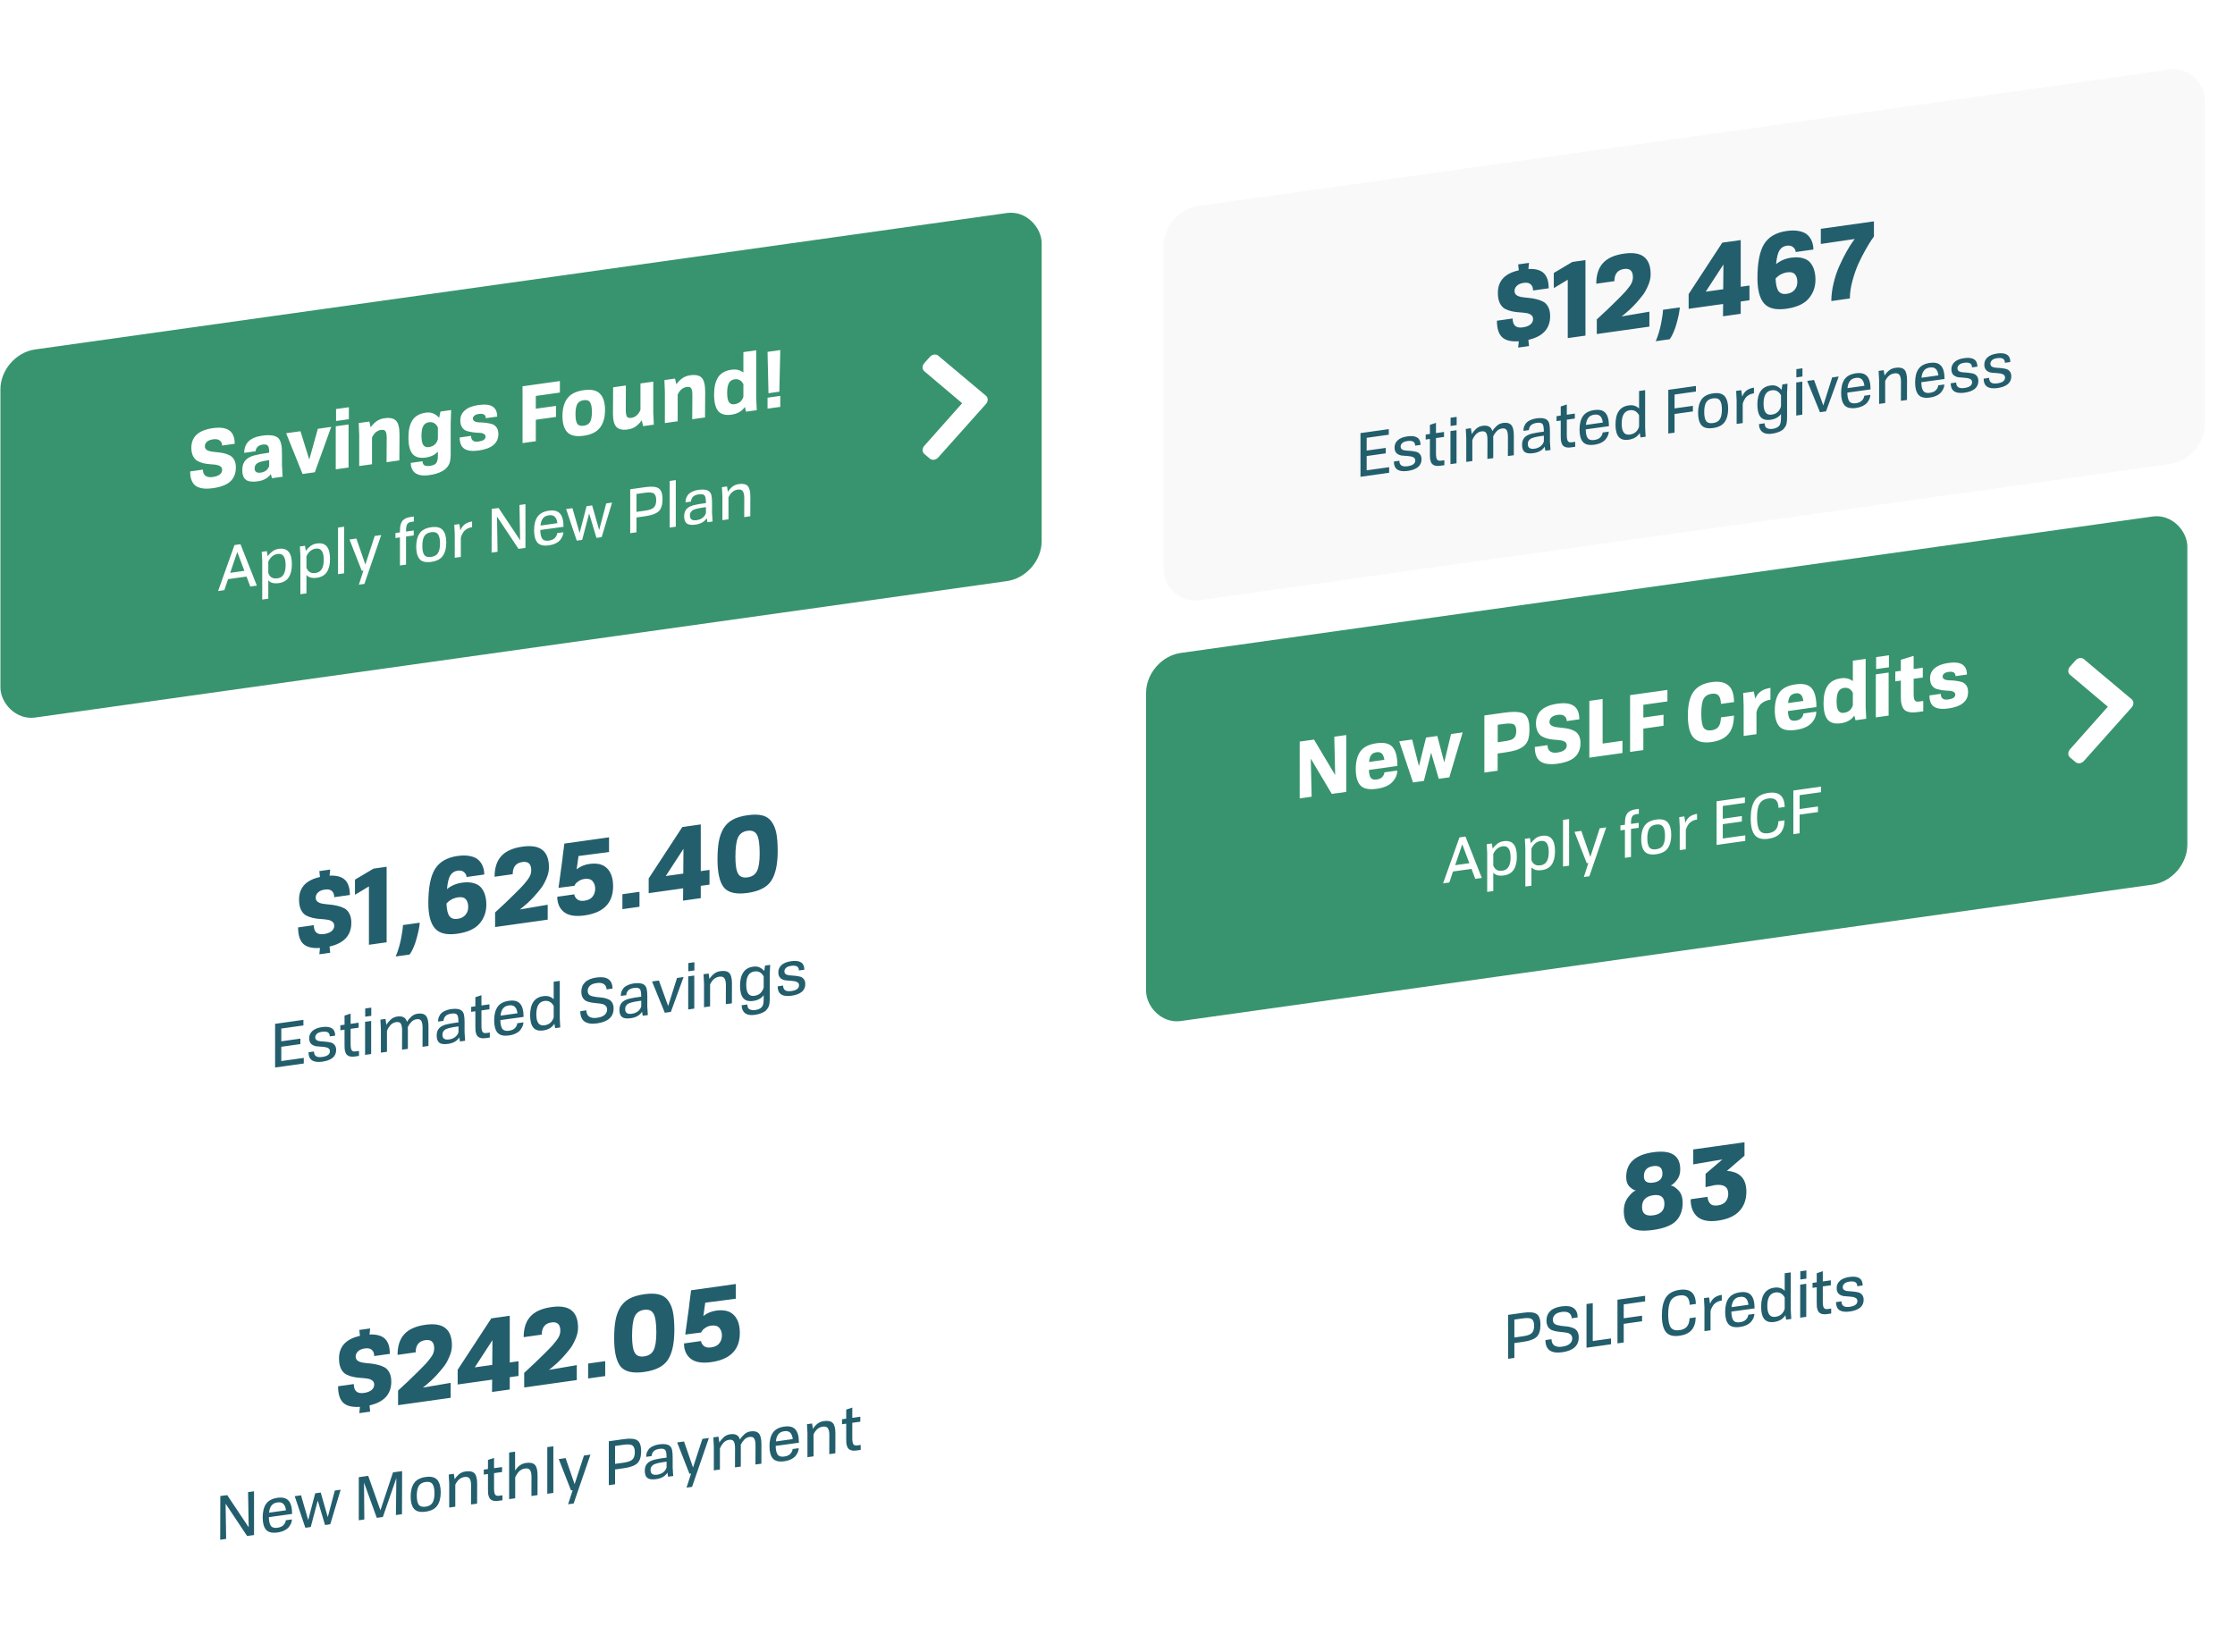<svg width="510" height="377" viewBox="0 0 510 377" fill="none" xmlns="http://www.w3.org/2000/svg">
<g filter="url(#filter0_d_1992_25622)">
<g clip-path="url(#clip0_1992_25622)">
<rect width="240" height="84" rx="8" transform="matrix(0.99 -0.139 0 1 10.095 70.857)" fill="#38946F"/>
<path d="M63.554 91.272L60.685 91.675C60.685 91.183 60.506 90.8 60.15 90.526C59.793 90.252 59.294 90.161 58.653 90.251C57.987 90.344 57.5 90.539 57.191 90.834C56.894 91.128 56.745 91.461 56.745 91.833C56.745 92.181 56.876 92.451 57.137 92.642C57.399 92.833 57.737 92.965 58.154 93.039C58.569 93.1 59.027 93.156 59.526 93.206C60.037 93.242 60.542 93.315 61.041 93.425C61.54 93.535 61.998 93.699 62.414 93.916C62.83 94.122 63.168 94.458 63.43 94.925C63.691 95.381 63.822 95.956 63.822 96.652C63.822 98.008 63.406 99.075 62.574 99.852C61.754 100.627 60.423 101.144 58.581 101.403C56.822 101.65 55.515 101.474 54.66 100.874C53.816 100.273 53.394 99.174 53.394 97.578L56.3 97.169C56.3 97.829 56.496 98.3 56.888 98.581C57.292 98.86 57.821 98.954 58.474 98.862C59.948 98.655 60.685 98.107 60.685 97.219C60.685 96.871 60.554 96.608 60.292 96.428C60.043 96.247 59.71 96.126 59.294 96.065C58.878 96.003 58.421 95.959 57.922 95.934C57.423 95.896 56.923 95.822 56.425 95.712C55.925 95.59 55.468 95.414 55.052 95.185C54.648 94.954 54.315 94.586 54.054 94.083C53.792 93.568 53.662 92.926 53.662 92.158C53.685 89.647 55.319 88.163 58.563 87.707C60.275 87.467 61.534 87.644 62.342 88.238C63.15 88.821 63.554 89.832 63.554 91.272ZM74.485 98.79L72.061 99.13L71.793 98.178C71.164 99.094 70.171 99.648 68.817 99.838C67.664 100 66.808 99.917 66.25 99.587C65.608 99.197 65.287 98.414 65.287 97.238C65.287 96.278 65.543 95.534 66.054 95.007C66.505 94.523 67.135 94.171 67.943 93.949C68.763 93.726 69.922 93.509 71.419 93.299C71.419 92.579 71.348 92.091 71.205 91.835C71.015 91.489 70.599 91.362 69.957 91.452C69.399 91.531 68.989 91.72 68.728 92.021C68.466 92.322 68.335 92.64 68.335 92.976L65.733 93.342C65.733 91.11 67.1 89.802 69.833 89.418C71.639 89.164 72.869 89.357 73.522 89.997C73.772 90.25 73.956 90.596 74.075 91.035C74.206 91.473 74.283 91.888 74.307 92.281C74.331 92.661 74.342 93.224 74.342 93.968V96.146L74.485 98.79ZM71.419 96.395V94.991C70.932 95.059 70.54 95.126 70.243 95.192C69.957 95.244 69.66 95.322 69.352 95.425C69.043 95.517 68.805 95.628 68.638 95.759C68.484 95.877 68.353 96.034 68.246 96.228C68.151 96.41 68.104 96.633 68.104 96.897C68.104 97.665 68.573 97.983 69.512 97.851C70.451 97.719 71.086 97.233 71.419 96.395ZM81.838 97.774L79.039 98.168L75.296 88.866L78.558 88.407L80.572 94.874L82.533 87.849L85.581 87.42L81.838 97.774ZM89.537 96.692L86.614 97.103V87.275L89.537 86.864V96.692ZM89.609 85.666L86.685 86.077V83.341L89.609 82.93V85.666ZM101.129 95.063L98.205 95.474C98.229 91.979 98.241 90.111 98.241 89.871C98.241 89.235 98.158 88.767 97.992 88.466C97.825 88.153 97.481 88.034 96.958 88.107C96.066 88.233 95.377 88.809 94.89 89.838V95.94L91.967 96.351V89.259L91.86 86.538L94.284 86.197L94.587 87.523C94.86 87.088 95.258 86.66 95.781 86.239C96.316 85.816 96.97 85.55 97.742 85.441C98.978 85.267 99.857 85.462 100.38 86.024C100.903 86.575 101.164 87.624 101.164 89.172L101.129 95.063ZM109.919 93.9V93.072C109.254 93.801 108.333 94.249 107.156 94.414C105.766 94.609 104.756 94.331 104.126 93.58C103.508 92.815 103.199 91.574 103.199 89.858C103.199 88.142 103.508 86.815 104.126 85.876C104.756 84.935 105.766 84.368 107.156 84.172C107.893 84.069 108.517 84.155 109.028 84.431C109.539 84.695 109.931 85 110.204 85.346L110.507 83.917L112.949 83.574L112.842 86.559V93.453C112.842 94.497 112.747 95.26 112.557 95.743C112.011 97.176 110.46 98.072 107.905 98.431C106.099 98.685 104.869 98.336 104.215 97.383C103.894 96.912 103.734 96.329 103.734 95.633L106.425 95.255C106.425 95.387 106.431 95.494 106.443 95.576C106.467 95.657 106.521 95.781 106.604 95.95C106.699 96.116 106.871 96.23 107.121 96.291C107.382 96.362 107.715 96.37 108.119 96.313C108.772 96.221 109.23 96.031 109.491 95.742C109.777 95.426 109.919 94.812 109.919 93.9ZM109.919 90.192V87.546C109.479 86.624 108.79 86.228 107.851 86.36C107.269 86.442 106.841 86.736 106.568 87.243C106.307 87.736 106.176 88.468 106.176 89.44C106.176 90.412 106.307 91.108 106.568 91.527C106.841 91.944 107.269 92.112 107.851 92.03C108.957 91.875 109.646 91.262 109.919 90.192ZM123.452 85.068L120.849 85.434C120.849 84.642 120.326 84.319 119.281 84.466C118.794 84.535 118.443 84.668 118.229 84.866C118.015 85.064 117.908 85.277 117.908 85.505C117.908 85.805 118.051 86.025 118.336 86.165C118.621 86.305 118.978 86.381 119.406 86.393C119.845 86.391 120.315 86.421 120.814 86.483C121.313 86.544 121.776 86.635 122.204 86.755C122.644 86.874 123.006 87.129 123.291 87.52C123.577 87.9 123.719 88.414 123.719 89.062C123.719 91.138 122.222 92.387 119.227 92.808C117.754 93.015 116.661 92.88 115.948 92.405C115.246 91.927 114.896 91.07 114.896 89.834L117.498 89.469C117.498 90.489 118.063 90.919 119.192 90.761C120.261 90.61 120.796 90.247 120.796 89.671C120.796 89.359 120.653 89.133 120.368 88.993C120.083 88.841 119.726 88.766 119.299 88.766C118.871 88.754 118.407 88.717 117.908 88.655C117.421 88.579 116.964 88.482 116.536 88.362C116.108 88.23 115.751 87.962 115.466 87.558C115.181 87.142 115.038 86.598 115.038 85.926C115.038 85.002 115.389 84.239 116.09 83.636C116.803 83.02 117.843 82.616 119.209 82.424C120.671 82.219 121.741 82.338 122.418 82.783C123.107 83.226 123.452 83.988 123.452 85.068ZM132.267 90.687L129.236 91.113V78.153L137.757 76.956V79.584L132.267 80.355V83.271L136.866 82.625V85.145L132.267 85.791V90.687ZM146.918 87.584C146.169 88.577 144.927 89.196 143.192 89.439C141.457 89.683 140.216 89.42 139.467 88.649C138.718 87.866 138.344 86.629 138.344 84.937C138.344 83.245 138.718 81.902 139.467 80.909C140.216 79.904 141.457 79.279 143.192 79.035C144.927 78.792 146.169 79.067 146.918 79.862C147.678 80.643 148.059 81.88 148.059 83.572C148.059 85.252 147.678 86.589 146.918 87.584ZM141.731 86.711C142.016 87.103 142.503 87.25 143.192 87.153C143.882 87.057 144.363 86.773 144.636 86.303C144.921 85.819 145.064 85.049 145.064 83.993C145.064 82.936 144.921 82.207 144.636 81.803C144.363 81.385 143.882 81.225 143.192 81.322C142.503 81.418 142.016 81.715 141.731 82.211C141.457 82.693 141.321 83.463 141.321 84.519C141.321 85.575 141.457 86.305 141.731 86.711ZM159.195 86.903L156.753 87.246L156.432 85.887C156.182 86.306 155.784 86.74 155.238 87.189C154.703 87.624 154.043 87.897 153.259 88.007C152.071 88.174 151.209 87.989 150.675 87.452C150.14 86.903 149.872 85.891 149.872 84.415L149.908 78.38L152.814 77.971C152.802 81.465 152.796 83.332 152.796 83.572C152.796 84.22 152.873 84.701 153.027 85.015C153.182 85.318 153.521 85.432 154.043 85.359C154.982 85.227 155.683 84.624 156.147 83.551V77.503L159.07 77.092V84.184L159.195 86.903ZM170.879 85.26L167.955 85.671C167.979 82.176 167.991 80.308 167.991 80.068C167.991 79.432 167.908 78.964 167.742 78.663C167.575 78.351 167.231 78.231 166.708 78.305C165.817 78.43 165.127 79.007 164.64 80.035V86.137L161.717 86.548V79.456L161.61 76.735L164.034 76.394L164.337 77.72C164.61 77.285 165.008 76.858 165.531 76.436C166.066 76.013 166.72 75.747 167.492 75.638C168.728 75.465 169.607 75.659 170.13 76.222C170.653 76.772 170.914 77.822 170.914 79.37L170.879 85.26ZM182.682 83.602L180.24 83.945L179.972 82.867C179.307 83.848 178.285 84.436 176.906 84.629C175.516 84.825 174.506 84.547 173.876 83.795C173.258 83.03 172.949 81.784 172.949 80.055C172.949 78.34 173.258 77.012 173.876 76.073C174.506 75.133 175.516 74.565 176.906 74.369C177.964 74.221 178.873 74.435 179.634 75.012V70.35L182.557 69.939V80.811L182.682 83.602ZM179.634 80.52V77.676C179.182 76.803 178.505 76.431 177.602 76.558C177.019 76.639 176.591 76.934 176.318 77.44C176.057 77.933 175.926 78.665 175.926 79.637C175.926 80.621 176.057 81.323 176.318 81.742C176.591 82.16 177.019 82.328 177.602 82.246C178.659 82.097 179.336 81.522 179.634 80.52ZM188.05 82.847L185.144 83.256V80.754L188.05 80.345V82.847ZM187.836 79.385L185.358 79.734L185.144 70.296L188.05 69.887L187.836 79.385Z" fill="white"/>
<path d="M68.609 123.634L67.112 123.844L66.252 121.571L62.038 122.163L61.192 124.676L59.764 124.877L63.507 114.383L64.88 114.19L68.609 123.634ZM65.767 120.267L64.145 115.959L62.523 120.723L65.767 120.267ZM71.223 126.626L69.836 126.821V117.987L69.725 115.931L70.89 115.767L71.084 116.958C71.315 116.589 71.643 116.235 72.069 115.895C72.494 115.546 73.007 115.33 73.607 115.245C75.604 114.965 76.602 116.136 76.602 118.758C76.602 120.028 76.362 121.027 75.881 121.758C75.41 122.486 74.652 122.924 73.607 123.071C72.526 123.223 71.731 123.013 71.223 122.44V126.626ZM71.223 118.156V120.746C71.334 121.141 71.56 121.469 71.902 121.729C72.244 121.979 72.725 122.061 73.344 121.974C74.564 121.803 75.174 120.798 75.174 118.959C75.174 117.092 74.564 116.245 73.344 116.416C72.42 116.546 71.713 117.126 71.223 118.156ZM79.928 125.403L78.542 125.598V116.764L78.431 114.707L79.596 114.544L79.79 115.734C80.021 115.366 80.349 115.012 80.774 114.672C81.199 114.323 81.712 114.106 82.313 114.022C84.309 113.741 85.307 114.912 85.307 117.535C85.307 118.804 85.067 119.804 84.587 120.534C84.115 121.263 83.357 121.701 82.313 121.848C81.231 122 80.437 121.789 79.928 121.217V125.403ZM79.928 116.933V119.523C80.039 119.918 80.266 120.245 80.608 120.505C80.95 120.756 81.43 120.838 82.049 120.751C83.269 120.579 83.879 119.574 83.879 117.735C83.879 115.869 83.269 115.021 82.049 115.193C81.125 115.323 80.418 115.903 79.928 116.933ZM88.523 120.835L87.137 121.03V110.39L88.523 110.195V120.835ZM93.15 123.251L91.888 123.428L92.928 120.216L92.554 120.268L89.753 113.116L91.32 112.896L93.371 118.837L95.507 112.307L96.99 112.099L93.15 123.251ZM102.649 118.85L101.262 119.044V112.632L100.236 112.777V111.643L101.262 111.498V111.302C101.262 110.929 101.276 110.61 101.304 110.345C101.332 110.07 101.392 109.791 101.484 109.507C101.586 109.222 101.72 108.984 101.886 108.793C102.062 108.6 102.297 108.432 102.593 108.287C102.889 108.143 103.245 108.042 103.661 107.983L104.437 107.874V109.008L103.841 109.092C103.397 109.154 103.088 109.338 102.912 109.643C102.736 109.938 102.649 110.426 102.649 111.108V111.304L104.409 111.056V112.19L102.649 112.438V118.85ZM111.045 116.844C110.527 117.588 109.645 118.048 108.397 118.224C107.149 118.399 106.266 118.187 105.749 117.588C105.231 116.979 104.972 116.04 104.972 114.771C104.972 113.492 105.231 112.476 105.749 111.722C106.276 110.957 107.158 110.488 108.397 110.314C109.635 110.14 110.518 110.361 111.045 110.978C111.572 111.594 111.835 112.537 111.835 113.807C111.835 115.076 111.572 116.088 111.045 116.844ZM108.383 117.092C109.132 116.986 109.654 116.689 109.95 116.2C110.255 115.709 110.407 114.978 110.407 114.007C110.407 113.037 110.255 112.344 109.95 111.93C109.645 111.506 109.122 111.346 108.383 111.45C107.644 111.554 107.121 111.86 106.816 112.37C106.521 112.869 106.373 113.604 106.373 114.574C106.373 115.545 106.521 116.233 106.816 116.64C107.121 117.045 107.644 117.196 108.383 117.092ZM115.156 117.092L113.77 117.287V111.911L113.659 109.756L114.824 109.593L115.045 111.045C115.11 110.868 115.193 110.693 115.295 110.52C115.397 110.338 115.544 110.14 115.739 109.926C115.942 109.701 116.215 109.509 116.556 109.349C116.898 109.18 117.287 109.064 117.721 109.003V110.305C117.259 110.37 116.857 110.506 116.515 110.713C116.173 110.92 115.91 111.167 115.725 111.454C115.549 111.731 115.42 111.968 115.336 112.166C115.253 112.365 115.193 112.56 115.156 112.752V117.092ZM129.9 115.034L128.722 115.199V115.185L128.319 115.256L123.412 107.882L123.536 115.914L122.178 116.105L122.206 106.133L123.384 105.967V105.995L123.772 105.913L128.68 113.273L128.541 105.243L129.9 105.052V115.034ZM138.584 110.215L137.239 110.404L133.288 110.945C133.297 111.859 133.445 112.519 133.732 112.927C134.018 113.326 134.517 113.475 135.229 113.375C135.895 113.281 136.375 113.06 136.671 112.71C136.976 112.359 137.133 112.01 137.142 111.664L138.543 111.467C138.543 111.728 138.487 112.002 138.376 112.288C138.275 112.564 138.108 112.853 137.877 113.157C137.655 113.458 137.313 113.73 136.851 113.973C136.398 114.204 135.862 114.364 135.243 114.451C134.032 114.621 133.168 114.416 132.65 113.835C132.133 113.255 131.874 112.311 131.874 111.004C131.874 109.698 132.133 108.672 132.65 107.927C133.177 107.172 134.041 106.71 135.243 106.541C136.408 106.377 137.253 106.594 137.78 107.192C138.316 107.78 138.584 108.787 138.584 110.215ZM133.33 109.932L137.184 109.39C137.101 108.702 136.902 108.212 136.588 107.92C136.283 107.617 135.83 107.508 135.229 107.593C134.619 107.678 134.166 107.919 133.87 108.316C133.575 108.703 133.394 109.241 133.33 109.932ZM147.293 112.575L146.1 112.743L144.437 107.167L142.842 113.201L141.609 113.374L139.182 106.169L140.624 105.966L142.26 111.617L143.854 105.512L145.116 105.335L146.724 110.947L148.332 104.883L149.663 104.696L147.293 112.575ZM155.232 111.473L153.804 111.674V101.65L157.243 101.167C158.694 100.963 159.71 101.053 160.293 101.438C160.884 101.822 161.18 102.653 161.18 103.932C161.18 105.22 160.884 106.138 160.293 106.688C159.71 107.227 158.68 107.601 157.201 107.809L155.232 108.085V111.473ZM155.232 106.811L157.201 106.535C158.172 106.398 158.832 106.161 159.184 105.822C159.553 105.471 159.738 104.909 159.738 104.134C159.738 103.416 159.572 102.921 159.239 102.65C158.897 102.372 158.218 102.304 157.201 102.447L155.232 102.723V106.811ZM164.205 110.198L162.819 110.393V99.753L164.205 99.558V110.198ZM172.603 109.004L171.438 109.168L171.272 108.239C170.773 109.056 169.913 109.55 168.693 109.722C167.778 109.85 167.117 109.761 166.711 109.454C166.313 109.137 166.114 108.591 166.114 107.816C166.114 107.116 166.299 106.563 166.669 106.156C166.863 105.942 167.113 105.758 167.418 105.603C167.732 105.447 168.074 105.329 168.444 105.249C168.813 105.159 169.225 105.078 169.677 105.005C170.14 104.931 170.611 104.865 171.092 104.807C171.082 104.276 171.05 103.874 170.994 103.602C170.948 103.329 170.847 103.124 170.689 102.987C170.458 102.786 170.047 102.727 169.456 102.81C168.799 102.903 168.337 103.112 168.069 103.439C167.81 103.756 167.681 104.096 167.681 104.46L166.433 104.635C166.433 104.43 166.447 104.232 166.475 104.041C166.512 103.85 166.59 103.628 166.711 103.378C166.84 103.117 167.002 102.889 167.196 102.694C167.399 102.498 167.69 102.317 168.069 102.151C168.448 101.977 168.892 101.854 169.4 101.782C170.472 101.632 171.249 101.728 171.729 102.071C172.043 102.297 172.247 102.624 172.339 103.049C172.432 103.475 172.478 104.052 172.478 104.78V105.298V107.076L172.603 109.004ZM171.092 107.047V105.731C171.064 105.734 171.022 105.74 170.967 105.748C170.606 105.799 170.343 105.836 170.177 105.859C170.01 105.883 169.784 105.924 169.497 105.983C169.22 106.031 169.012 106.079 168.873 106.126C168.744 106.163 168.582 106.219 168.388 106.293C168.194 106.357 168.051 106.433 167.958 106.521C167.875 106.598 167.783 106.695 167.681 106.812C167.589 106.918 167.524 107.044 167.487 107.189C167.45 107.325 167.431 107.482 167.431 107.659C167.431 108.499 167.944 108.847 168.97 108.703C169.488 108.63 169.936 108.45 170.315 108.164C170.694 107.877 170.953 107.505 171.092 107.047ZM181.207 107.809L179.821 108.004C179.83 105.277 179.834 103.821 179.834 103.634C179.834 102.934 179.724 102.422 179.502 102.099C179.289 101.774 178.896 101.652 178.323 101.732C177.418 101.86 176.72 102.448 176.23 103.496V108.508L174.843 108.703V103.243L174.733 101.173L175.897 101.009L176.091 102.256C176.313 101.861 176.632 101.485 177.048 101.127C177.473 100.769 177.986 100.548 178.587 100.463C179.529 100.331 180.204 100.474 180.611 100.893C181.017 101.312 181.221 102.118 181.221 103.313L181.207 107.809Z" fill="white"/>
<path d="M234.987 82.183L224.094 94.395C223.569 94.984 222.717 95.103 222.192 94.662L220.921 93.595C220.397 93.154 220.396 92.321 220.919 91.732L229.552 82.014L220.919 74.722C220.396 74.281 220.397 73.447 220.921 72.859L222.192 71.435C222.717 70.846 223.569 70.726 224.094 71.167L234.987 80.317C235.513 80.759 235.513 81.594 234.987 82.183Z" fill="white"/>
</g>
<g filter="url(#filter1_d_1992_25622)">
<g clip-path="url(#clip1_1992_25622)">
<rect width="240" height="90" rx="8" transform="matrix(0.99 -0.139 0 1 10.095 170.857)" fill="white"/>
<path d="M81.343 203.42L78.871 203.767L79.014 202.331C77.271 202.448 76.003 202.138 75.211 201.402C74.419 200.649 74.023 199.393 74.023 197.633L77.612 197.128C77.612 198.696 78.38 199.372 79.917 199.156C80.662 199.052 81.24 198.834 81.652 198.504C82.064 198.159 82.27 197.746 82.27 197.266C82.27 196.85 82.119 196.535 81.818 196.321C81.533 196.089 81.153 195.943 80.677 195.881C80.202 195.804 79.679 195.75 79.109 195.718C78.538 195.686 77.968 195.606 77.398 195.478C76.827 195.351 76.305 195.16 75.829 194.907C75.354 194.638 74.966 194.196 74.665 193.583C74.379 192.967 74.237 192.203 74.237 191.291C74.237 188.555 75.829 186.835 79.014 186.131L78.871 184.783L81.343 184.436L81.2 185.824C82.832 185.755 84.013 186.085 84.742 186.814C85.47 187.528 85.835 188.669 85.835 190.237L82.27 190.738C82.27 190.114 82.088 189.643 81.723 189.326C81.375 189.007 80.852 188.897 80.155 188.995C79.442 189.095 78.911 189.322 78.562 189.675C78.214 190.012 78.039 190.404 78.039 190.852C78.039 191.252 78.19 191.567 78.491 191.797C78.792 192.01 79.18 192.156 79.656 192.233C80.131 192.31 80.654 192.373 81.224 192.421C81.81 192.466 82.389 192.561 82.959 192.705C83.545 192.83 84.076 193.02 84.551 193.273C85.027 193.51 85.415 193.912 85.716 194.477C86.017 195.043 86.168 195.742 86.168 196.574C86.168 199.438 84.512 201.247 81.2 202L81.343 203.42ZM94.225 201.033L90.185 201.601V188.281L87 190.193V186.737L91.231 184.222L91.159 184.472L91.254 184.219L94.225 183.801V201.033ZM99.473 203.824L96.288 204.271C96.811 203.046 97.215 201.717 97.5 200.285C97.627 199.627 97.73 199.037 97.809 198.514C97.889 197.975 97.928 197.601 97.928 197.393L97.952 197.102L101.778 196.564C101.731 197.403 101.501 198.571 101.089 200.069C100.899 200.799 100.669 201.48 100.4 202.11C100.131 202.739 99.909 203.179 99.734 203.427L99.473 203.824ZM116.502 185.567L112.462 186.134C112.462 185.734 112.28 185.376 111.915 185.059C111.567 184.724 111.068 184.602 110.418 184.694C109.705 184.794 109.159 185.143 108.778 185.74C108.398 186.322 108.137 187.374 107.994 188.898C108.961 188.107 110.101 187.618 111.416 187.433C112.478 187.284 113.389 187.324 114.15 187.553C114.91 187.766 115.488 188.141 115.884 188.677C116.281 189.198 116.558 189.767 116.716 190.385C116.891 191 116.978 191.692 116.978 192.46C116.978 194.108 116.463 195.54 115.433 196.757C114.403 197.958 112.731 198.729 110.418 199.07C107.994 199.426 106.275 199.028 105.261 197.874C104.247 196.721 103.74 194.792 103.74 192.088C103.74 188.552 104.247 185.961 105.261 184.314C106.291 182.666 108.01 181.672 110.418 181.334C111.543 181.176 112.518 181.191 113.341 181.379C114.165 181.551 114.799 181.862 115.243 182.312C115.686 182.745 116.003 183.237 116.193 183.786C116.399 184.317 116.502 184.911 116.502 185.567ZM107.875 192.203C107.939 193.602 108.168 194.562 108.564 195.082C108.976 195.6 109.594 195.801 110.418 195.686C111.195 195.577 111.789 195.277 112.201 194.787C112.628 194.295 112.842 193.697 112.842 192.993C112.842 192.225 112.66 191.635 112.296 191.222C111.931 190.809 111.361 190.657 110.585 190.766C109.475 190.922 108.572 191.401 107.875 192.203ZM130.978 195.868L118.976 197.555V194.219L119.594 193.652C120.006 193.274 120.592 192.728 121.353 192.013C122.113 191.282 122.834 190.581 123.516 189.909C123.626 189.797 123.959 189.463 124.514 188.905C125.084 188.328 125.449 187.941 125.607 187.743C125.781 187.543 126.035 187.227 126.368 186.796C126.7 186.365 126.922 185.982 127.033 185.647C127.16 185.309 127.223 184.964 127.223 184.612C127.223 183.156 126.55 182.523 125.203 182.712C123.729 182.919 122.993 183.846 122.993 185.494L118.857 186.076C118.857 184.06 119.364 182.492 120.378 181.374C121.408 180.237 123.016 179.515 125.203 179.208C127.279 178.916 128.808 179.173 129.79 179.979C130.772 180.769 131.263 182.084 131.263 183.924C131.263 184.772 131.065 185.64 130.669 186.528C130.289 187.413 129.893 188.125 129.481 188.663C129.085 189.182 128.562 189.808 127.912 190.539C127.453 191.052 126.946 191.563 126.391 192.073C125.837 192.567 125.401 192.94 125.084 193.192L124.609 193.547C128.427 192.883 130.55 192.52 130.978 192.46V195.868ZM144.974 180.437L138.01 181.344L137.583 184.38C138.422 183.718 139.397 183.309 140.506 183.153C142.281 182.904 143.619 183.236 144.522 184.149C145.441 185.059 145.901 186.427 145.901 188.251C145.901 192.075 143.722 194.293 139.365 194.905C137.274 195.199 135.713 194.939 134.683 194.123C133.669 193.306 133.162 192.145 133.162 190.641L137.06 190.093C137.06 190.429 137.25 190.787 137.63 191.165C138.01 191.528 138.589 191.655 139.365 191.545C140.221 191.425 140.839 191.114 141.219 190.613C141.615 190.109 141.813 189.513 141.813 188.825C141.813 188.121 141.615 187.541 141.219 187.085C140.823 186.629 140.205 186.459 139.365 186.577C138.858 186.649 138.415 186.815 138.034 187.076C137.654 187.338 137.408 187.556 137.297 187.732C137.187 187.892 137.107 188.031 137.06 188.149L133.447 188.609L134.374 181.807L134.35 181.81L134.778 178.51L144.974 177.077V180.437ZM151.923 192.924L148.026 193.472V190.064L151.923 189.516V192.924ZM165.906 190.959L161.865 191.527L161.889 188.716L154.022 189.821V186.461L161.699 174.727L165.906 174.135V184.791L167.902 184.511V187.871L165.906 188.151V190.959ZM161.913 185.353L161.96 179.706L157.92 185.914L161.913 185.353ZM169.724 182.119C169.724 180.487 169.827 179.112 170.033 177.995C170.239 176.878 170.596 175.892 171.103 175.037C171.625 174.18 172.331 173.512 173.218 173.036C174.105 172.559 175.23 172.225 176.593 172.033C177.955 171.842 179.08 171.86 179.968 172.087C180.855 172.314 181.552 172.784 182.059 173.497C182.582 174.208 182.946 175.093 183.152 176.152C183.358 177.211 183.461 178.556 183.461 180.188C183.461 183.228 182.97 185.497 181.988 186.995C181.021 188.475 179.223 189.4 176.593 189.769C173.963 190.139 172.156 189.721 171.174 188.515C170.207 187.291 169.724 185.159 169.724 182.119ZM179.35 180.766C179.35 178.686 179.144 177.267 178.732 176.509C178.32 175.751 177.599 175.444 176.569 175.589C175.539 175.734 174.818 176.243 174.406 177.117C174.01 177.988 173.812 179.464 173.812 181.544C173.812 183.4 174.018 184.683 174.43 185.393C174.842 186.087 175.555 186.363 176.569 186.221C177.599 186.076 178.32 185.599 178.732 184.789C179.144 183.963 179.35 182.622 179.35 180.766Z" fill="#235E6D"/>
<path d="M75.32 228.69L68.776 229.61V219.642L75.236 218.734V220.008L70.19 220.717V223.629L74.543 223.018V224.264L70.19 224.875V228.137L75.32 227.416V228.69ZM82.485 222.335L81.251 222.509C81.251 221.65 80.687 221.295 79.56 221.445C78.977 221.517 78.561 221.673 78.312 221.914C78.062 222.154 77.938 222.419 77.938 222.709C77.938 223.007 78.053 223.234 78.284 223.388C78.525 223.531 78.82 223.611 79.171 223.627C79.523 223.643 79.906 223.673 80.322 223.717C80.738 223.762 81.122 223.824 81.473 223.906C81.824 223.987 82.115 224.17 82.346 224.455C82.587 224.738 82.707 225.123 82.707 225.608C82.707 227.092 81.639 227.984 79.504 228.284C77.434 228.557 76.399 227.839 76.399 226.131L77.647 225.955C77.647 226.963 78.266 227.38 79.504 227.206C80.687 227.049 81.279 226.612 81.279 225.893C81.279 225.529 81.117 225.276 80.794 225.135C80.47 224.985 80.077 224.9 79.615 224.881C79.153 224.862 78.691 224.824 78.229 224.768C77.767 224.711 77.369 224.538 77.037 224.249C76.713 223.949 76.551 223.505 76.551 222.917C76.551 222.255 76.801 221.702 77.3 221.258C77.808 220.804 78.548 220.513 79.518 220.386C81.496 220.118 82.485 220.767 82.485 222.335ZM87.919 226.962L86.963 227.096C86.547 227.155 86.191 227.153 85.895 227.092C85.609 227.02 85.382 226.912 85.216 226.768C85.05 226.623 84.92 226.422 84.828 226.164C84.735 225.897 84.675 225.64 84.648 225.391C84.629 225.142 84.62 224.835 84.62 224.471V220.971L83.663 221.106V219.972L84.62 219.837V217.765L86.006 217.305V219.643L87.836 219.385V220.519L86.006 220.777V224.277C86.006 224.939 86.085 225.399 86.242 225.657C86.408 225.905 86.709 225.998 87.143 225.937L87.919 225.828V226.962ZM90.695 226.53L89.308 226.724V219.178L90.695 218.984V226.53ZM90.722 217.818L89.336 218.013V216.137L90.722 215.942V217.818ZM103.771 224.692L102.412 224.883C102.421 222.156 102.426 220.7 102.426 220.513C102.426 219.804 102.329 219.29 102.135 218.972C101.95 218.643 101.589 218.516 101.053 218.592C100.573 218.659 100.166 218.875 99.833 219.239C99.501 219.594 99.242 219.976 99.057 220.384C99.057 220.431 99.057 220.51 99.057 220.622C99.066 220.724 99.071 220.802 99.071 220.858V225.352L97.74 225.539C97.749 222.813 97.754 221.356 97.754 221.17C97.754 220.451 97.657 219.933 97.463 219.614C97.278 219.295 96.913 219.174 96.367 219.25C96.081 219.291 95.813 219.389 95.563 219.545C95.323 219.7 95.115 219.893 94.939 220.123C94.773 220.342 94.639 220.543 94.537 220.726C94.445 220.897 94.366 221.067 94.302 221.235V226.023L92.915 226.218V220.758L92.804 218.687L93.969 218.523L94.177 219.894C94.38 219.502 94.69 219.108 95.106 218.714C95.531 218.309 96.039 218.064 96.631 217.981C97.231 217.897 97.717 217.95 98.086 218.141C98.456 218.322 98.719 218.672 98.877 219.192C99.089 218.807 99.403 218.422 99.819 218.037C100.235 217.643 100.73 217.405 101.303 217.325C102.153 217.205 102.777 217.36 103.174 217.79C103.572 218.219 103.771 219.022 103.771 220.198V224.692ZM112.133 223.503L110.969 223.666L110.803 222.738C110.303 223.554 109.444 224.049 108.224 224.22C107.309 224.349 106.648 224.26 106.241 223.953C105.844 223.635 105.645 223.089 105.645 222.314C105.645 221.614 105.83 221.061 106.2 220.655C106.394 220.441 106.643 220.256 106.948 220.101C107.263 219.945 107.605 219.827 107.974 219.747C108.344 219.658 108.755 219.577 109.208 219.504C109.67 219.429 110.142 219.363 110.622 219.305C110.613 218.774 110.581 218.373 110.525 218.101C110.479 217.827 110.377 217.622 110.22 217.485C109.989 217.285 109.578 217.226 108.986 217.309C108.33 217.401 107.868 217.611 107.6 217.938C107.341 218.254 107.212 218.594 107.212 218.958L105.964 219.134C105.964 218.928 105.978 218.73 106.006 218.54C106.043 218.348 106.121 218.127 106.241 217.877C106.371 217.616 106.532 217.388 106.727 217.192C106.93 216.996 107.221 216.815 107.6 216.65C107.979 216.475 108.423 216.352 108.931 216.281C110.003 216.13 110.779 216.226 111.26 216.569C111.574 216.796 111.778 217.122 111.87 217.548C111.962 217.973 112.009 218.55 112.009 219.278V219.796V221.574L112.133 223.503ZM110.622 221.545V220.229C110.595 220.233 110.553 220.239 110.498 220.247C110.137 220.297 109.874 220.334 109.707 220.358C109.541 220.381 109.314 220.422 109.028 220.481C108.751 220.529 108.543 220.577 108.404 220.625C108.275 220.662 108.113 220.717 107.919 220.791C107.725 220.856 107.582 220.932 107.489 221.019C107.406 221.096 107.313 221.193 107.212 221.31C107.119 221.417 107.055 221.542 107.018 221.688C106.981 221.823 106.962 221.98 106.962 222.157C106.962 222.997 107.475 223.345 108.501 223.201C109.019 223.128 109.467 222.949 109.846 222.662C110.225 222.375 110.484 222.003 110.622 221.545ZM117.773 222.766L116.816 222.901C116.4 222.959 116.044 222.958 115.748 222.897C115.462 222.825 115.235 222.717 115.069 222.572C114.903 222.427 114.773 222.226 114.681 221.969C114.588 221.702 114.528 221.444 114.501 221.196C114.482 220.946 114.473 220.64 114.473 220.276V216.776L113.516 216.91V215.776L114.473 215.642V213.57L115.859 213.109V215.447L117.689 215.19V216.324L115.859 216.581V220.081C115.859 220.744 115.938 221.204 116.095 221.462C116.261 221.709 116.562 221.802 116.996 221.741L117.773 221.632V222.766ZM125.474 218.058L124.129 218.247L120.178 218.788C120.187 219.701 120.335 220.362 120.621 220.77C120.908 221.168 121.407 221.317 122.119 221.217C122.784 221.124 123.265 220.902 123.561 220.553C123.866 220.202 124.023 219.853 124.032 219.506L125.432 219.31C125.432 219.571 125.377 219.845 125.266 220.131C125.164 220.407 124.998 220.696 124.767 220.999C124.545 221.301 124.203 221.573 123.741 221.815C123.288 222.047 122.752 222.206 122.133 222.293C120.922 222.463 120.058 222.258 119.54 221.678C119.022 221.097 118.764 220.153 118.764 218.847C118.764 217.54 119.022 216.514 119.54 215.77C120.067 215.014 120.931 214.552 122.133 214.383C123.297 214.22 124.143 214.437 124.67 215.035C125.206 215.622 125.474 216.63 125.474 218.058ZM120.219 217.774L124.074 217.233C123.99 216.544 123.792 216.054 123.477 215.762C123.172 215.46 122.719 215.351 122.119 215.435C121.509 215.521 121.056 215.762 120.76 216.158C120.464 216.545 120.284 217.084 120.219 217.774ZM133.845 220.465L132.68 220.629L132.5 219.618C131.973 220.476 131.127 220.987 129.963 221.151C128.918 221.298 128.156 221.073 127.675 220.478C127.204 219.882 126.968 218.949 126.968 217.68C126.968 215.057 127.966 213.605 129.963 213.325C130.952 213.186 131.747 213.424 132.347 214.04V210.036L133.734 209.841V218.437L133.845 220.465ZM132.347 218.142V215.566C131.857 214.673 131.15 214.292 130.226 214.422C128.997 214.595 128.382 215.614 128.382 217.481C128.382 219.32 128.997 220.153 130.226 219.98C130.845 219.893 131.326 219.676 131.668 219.329C132.01 218.973 132.236 218.577 132.347 218.142ZM145.767 211.594L144.408 211.785C144.408 211.299 144.228 210.914 143.868 210.629C143.507 210.334 142.953 210.235 142.204 210.33C141.446 210.428 140.905 210.644 140.582 210.978C140.268 211.303 140.111 211.684 140.111 212.123C140.111 212.44 140.194 212.704 140.36 212.914C140.536 213.113 140.762 213.249 141.039 213.322C141.317 213.395 141.631 213.458 141.982 213.512C142.333 213.565 142.694 213.603 143.063 213.626C143.433 213.648 143.794 213.71 144.145 213.81C144.496 213.9 144.81 214.024 145.088 214.181C145.365 214.338 145.587 214.582 145.753 214.914C145.929 215.244 146.016 215.651 146.016 216.137C146.016 218.059 144.746 219.195 142.204 219.542C139.681 219.878 138.419 218.95 138.419 216.756L139.806 216.562C139.806 217.206 140.009 217.676 140.416 217.974C140.831 218.27 141.409 218.371 142.148 218.276C142.971 218.17 143.572 217.95 143.951 217.617C144.339 217.282 144.533 216.877 144.533 216.401C144.533 216.028 144.422 215.735 144.2 215.524C143.988 215.311 143.706 215.169 143.355 215.097C143.013 215.023 142.634 214.974 142.218 214.949C141.802 214.914 141.386 214.86 140.97 214.788C140.554 214.716 140.171 214.606 139.819 214.46C139.477 214.302 139.195 214.043 138.974 213.682C138.761 213.32 138.655 212.855 138.655 212.285C138.655 211.417 138.941 210.705 139.514 210.148C140.087 209.583 140.97 209.221 142.162 209.062C143.373 208.901 144.274 209.041 144.866 209.48C145.467 209.919 145.767 210.623 145.767 211.594ZM153.833 217.642L152.668 217.806L152.502 216.877C152.003 217.694 151.143 218.188 149.923 218.36C149.008 218.488 148.348 218.399 147.941 218.092C147.543 217.775 147.345 217.229 147.345 216.454C147.345 215.754 147.53 215.201 147.899 214.794C148.093 214.58 148.343 214.396 148.648 214.241C148.962 214.085 149.304 213.967 149.674 213.887C150.044 213.797 150.455 213.716 150.908 213.643C151.37 213.569 151.841 213.503 152.322 213.444C152.313 212.914 152.28 212.512 152.225 212.24C152.179 211.967 152.077 211.762 151.92 211.625C151.689 211.424 151.277 211.365 150.686 211.448C150.03 211.541 149.568 211.75 149.3 212.077C149.041 212.394 148.911 212.734 148.911 213.098L147.664 213.273C147.664 213.068 147.678 212.87 147.705 212.679C147.742 212.487 147.821 212.266 147.941 212.016C148.07 211.755 148.232 211.527 148.426 211.332C148.629 211.135 148.921 210.954 149.3 210.789C149.679 210.615 150.122 210.492 150.63 210.42C151.703 210.27 152.479 210.366 152.96 210.709C153.274 210.935 153.477 211.261 153.57 211.687C153.662 212.113 153.708 212.69 153.708 213.418V213.936V215.714L153.833 217.642ZM152.322 215.684V214.368C152.294 214.372 152.253 214.378 152.197 214.386C151.837 214.437 151.573 214.474 151.407 214.497C151.24 214.52 151.014 214.562 150.728 214.621C150.45 214.669 150.242 214.717 150.104 214.764C149.974 214.801 149.813 214.856 149.618 214.93C149.424 214.995 149.281 215.071 149.189 215.159C149.105 215.236 149.013 215.333 148.911 215.45C148.819 215.556 148.754 215.682 148.717 215.827C148.68 215.963 148.662 216.12 148.662 216.297C148.662 217.137 149.175 217.485 150.201 217.341C150.718 217.268 151.167 217.088 151.546 216.802C151.924 216.515 152.183 216.143 152.322 215.684ZM159.087 216.918L157.7 217.113L154.789 209.976L156.355 209.756L158.463 215.577L160.487 209.175L161.984 208.965L159.087 216.918ZM164.427 216.167L163.041 216.362V208.816L164.427 208.621V216.167ZM164.455 207.455L163.068 207.65V205.774L164.455 205.579V207.455ZM173.011 214.961L171.625 215.156C171.634 212.429 171.639 210.972 171.639 210.786C171.639 210.086 171.528 209.574 171.306 209.25C171.093 208.926 170.701 208.804 170.127 208.884C169.222 209.011 168.524 209.599 168.034 210.648V215.66L166.648 215.855V210.395L166.537 208.325L167.701 208.161L167.895 209.408C168.117 209.013 168.436 208.636 168.852 208.279C169.277 207.921 169.79 207.699 170.391 207.615C171.334 207.483 172.008 207.626 172.415 208.045C172.822 208.463 173.025 209.27 173.025 210.465L173.011 214.961ZM180.262 213.97V213.102C179.744 213.828 178.945 214.267 177.863 214.419C176.819 214.566 176.056 214.342 175.576 213.746C175.104 213.15 174.869 212.217 174.869 210.948C174.869 208.325 175.867 206.873 177.863 206.593C178.473 206.507 178.991 206.579 179.416 206.809C179.85 207.037 180.174 207.299 180.386 207.596L180.58 206.351L181.745 206.187L181.648 208.301V213.761C181.648 214.041 181.643 214.261 181.634 214.421C181.634 214.589 181.611 214.811 181.565 215.089C181.519 215.366 181.454 215.59 181.371 215.76C181.287 215.93 181.163 216.125 180.996 216.345C180.83 216.573 180.627 216.756 180.386 216.892C180.146 217.038 179.841 217.174 179.471 217.301C179.111 217.426 178.695 217.522 178.224 217.588C177.004 217.76 176.149 217.511 175.659 216.843C175.382 216.452 175.243 215.972 175.243 215.403L176.532 215.222C176.532 215.315 176.532 215.385 176.532 215.432C176.532 215.479 176.56 215.596 176.615 215.784C176.68 215.971 176.763 216.113 176.865 216.211C176.976 216.308 177.156 216.39 177.406 216.457C177.655 216.534 177.956 216.548 178.307 216.499C178.981 216.404 179.471 216.195 179.776 215.872C179.98 215.657 180.109 215.401 180.165 215.103C180.229 214.805 180.262 214.427 180.262 213.97ZM180.262 211.338V208.832C179.79 207.937 179.079 207.556 178.127 207.69C176.897 207.863 176.283 208.882 176.283 210.749C176.283 212.588 176.897 213.421 178.127 213.248C178.755 213.16 179.24 212.933 179.582 212.567C179.933 212.191 180.16 211.781 180.262 211.338ZM189.536 207.29L188.303 207.464C188.303 206.605 187.739 206.25 186.611 206.399C186.029 206.472 185.613 206.628 185.363 206.869C185.114 207.109 184.989 207.374 184.989 207.663C184.989 207.962 185.105 208.188 185.336 208.343C185.576 208.486 185.872 208.566 186.223 208.582C186.574 208.598 186.958 208.628 187.374 208.672C187.79 208.716 188.173 208.779 188.524 208.861C188.876 208.942 189.167 209.125 189.398 209.41C189.638 209.693 189.758 210.078 189.758 210.563C189.758 212.047 188.691 212.939 186.556 213.239C184.485 213.512 183.45 212.794 183.45 211.086L184.698 210.91C184.698 211.918 185.317 212.335 186.556 212.161C187.739 212.004 188.33 211.566 188.33 210.848C188.33 210.484 188.169 210.231 187.845 210.09C187.522 209.939 187.129 209.855 186.667 209.836C186.204 209.817 185.742 209.779 185.28 209.722C184.818 209.666 184.421 209.493 184.088 209.204C183.764 208.904 183.603 208.46 183.603 207.872C183.603 207.21 183.852 206.657 184.351 206.213C184.86 205.759 185.599 205.468 186.57 205.341C188.547 205.073 189.536 205.722 189.536 207.29Z" fill="#235E6D"/>
</g>
</g>
<g filter="url(#filter2_d_1992_25622)">
<g clip-path="url(#clip2_1992_25622)">
<rect width="240" height="90" rx="8" transform="matrix(0.99 -0.139 0 1 10.095 276.857)" fill="white"/>
<path d="M90.464 308.138L87.993 308.485L88.135 307.049C86.392 307.166 85.125 306.856 84.332 306.12C83.54 305.367 83.144 304.111 83.144 302.351L86.733 301.846C86.733 303.414 87.501 304.09 89.038 303.874C89.783 303.77 90.361 303.552 90.773 303.223C91.185 302.877 91.391 302.464 91.391 301.984C91.391 301.568 91.241 301.253 90.94 301.039C90.654 300.807 90.274 300.661 89.799 300.6C89.323 300.522 88.801 300.468 88.23 300.436C87.66 300.404 87.089 300.324 86.519 300.196C85.949 300.069 85.426 299.878 84.95 299.625C84.475 299.356 84.087 298.914 83.786 298.301C83.501 297.685 83.358 296.921 83.358 296.009C83.358 293.273 84.95 291.553 88.135 290.849L87.993 289.501L90.464 289.154L90.322 290.542C91.954 290.473 93.134 290.803 93.863 291.532C94.592 292.246 94.956 293.387 94.956 294.955L91.391 295.456C91.391 294.832 91.209 294.361 90.844 294.045C90.496 293.726 89.973 293.615 89.276 293.713C88.563 293.813 88.032 294.04 87.684 294.393C87.335 294.73 87.161 295.122 87.161 295.57C87.161 295.97 87.311 296.285 87.612 296.515C87.913 296.729 88.302 296.874 88.777 296.951C89.252 297.028 89.775 297.091 90.345 297.139C90.932 297.184 91.51 297.279 92.08 297.423C92.667 297.548 93.197 297.738 93.673 297.991C94.148 298.228 94.536 298.63 94.837 299.195C95.138 299.761 95.289 300.46 95.289 301.292C95.289 304.156 93.633 305.965 90.322 306.718L90.464 308.138ZM108.836 304.98L96.834 306.667V303.331L97.452 302.764C97.864 302.386 98.451 301.84 99.211 301.125C99.972 300.394 100.692 299.693 101.374 299.021C101.485 298.909 101.817 298.574 102.372 298.016C102.942 297.44 103.307 297.053 103.465 296.855C103.64 296.654 103.893 296.339 104.226 295.908C104.558 295.477 104.78 295.094 104.891 294.758C105.018 294.421 105.081 294.076 105.081 293.724C105.081 292.268 104.408 291.634 103.061 291.824C101.588 292.031 100.851 292.958 100.851 294.606L96.716 295.187C96.716 293.171 97.223 291.604 98.237 290.486C99.266 289.349 100.875 288.627 103.061 288.32C105.137 288.028 106.666 288.285 107.648 289.091C108.63 289.881 109.122 291.196 109.122 293.036C109.122 293.884 108.924 294.752 108.527 295.639C108.147 296.525 107.751 297.236 107.339 297.774C106.943 298.294 106.42 298.92 105.771 299.651C105.311 300.163 104.804 300.675 104.25 301.185C103.695 301.679 103.259 302.052 102.942 302.304L102.467 302.659C106.286 301.994 108.409 301.632 108.836 301.572V304.98ZM122.318 303.085L118.278 303.653L118.302 300.842L110.435 301.947V298.587L118.112 286.852L122.318 286.261V296.917L124.315 296.637V299.997L122.318 300.277V303.085ZM118.326 297.478L118.373 291.832L114.333 298.039L118.326 297.478ZM137.616 300.935L125.614 302.622V299.286L126.232 298.719C126.644 298.341 127.23 297.795 127.991 297.08C128.751 296.349 129.472 295.648 130.153 294.976C130.264 294.864 130.597 294.53 131.152 293.972C131.722 293.396 132.086 293.008 132.245 292.81C132.419 292.61 132.673 292.294 133.005 291.863C133.338 291.432 133.56 291.049 133.671 290.714C133.798 290.376 133.861 290.031 133.861 289.679C133.861 288.223 133.188 287.59 131.841 287.779C130.367 287.986 129.631 288.914 129.631 290.562L125.495 291.143C125.495 289.127 126.002 287.559 127.016 286.441C128.046 285.304 129.654 284.582 131.841 284.275C133.916 283.983 135.445 284.24 136.428 285.046C137.41 285.836 137.901 287.151 137.901 288.991C137.901 289.839 137.703 290.707 137.307 291.595C136.927 292.48 136.531 293.192 136.119 293.73C135.723 294.249 135.2 294.875 134.55 295.606C134.091 296.119 133.584 296.63 133.029 297.14C132.475 297.634 132.039 298.007 131.722 298.26L131.247 298.614C135.065 297.95 137.188 297.587 137.616 297.527V300.935ZM144.102 300.024L140.204 300.572V297.164L144.102 296.616V300.024ZM146.143 291.433C146.143 289.801 146.246 288.426 146.452 287.309C146.658 286.192 147.015 285.206 147.522 284.351C148.045 283.494 148.75 282.826 149.637 282.35C150.524 281.873 151.649 281.539 153.012 281.347C154.375 281.156 155.499 281.174 156.387 281.401C157.274 281.628 157.971 282.099 158.478 282.811C159.001 283.522 159.365 284.407 159.571 285.466C159.777 286.525 159.88 287.87 159.88 289.502C159.88 292.542 159.389 294.811 158.407 296.309C157.44 297.789 155.642 298.714 153.012 299.083C150.382 299.453 148.576 299.035 147.593 297.829C146.627 296.605 146.143 294.473 146.143 291.433ZM155.769 290.08C155.769 288 155.563 286.581 155.151 285.823C154.739 285.065 154.018 284.758 152.988 284.903C151.958 285.048 151.237 285.557 150.825 286.431C150.429 287.302 150.231 288.778 150.231 290.858C150.231 292.714 150.437 293.997 150.849 294.707C151.261 295.402 151.974 295.677 152.988 295.535C154.018 295.39 154.739 294.913 155.151 294.103C155.563 293.277 155.769 291.936 155.769 290.08ZM173.893 282.373L166.929 283.28L166.502 286.316C167.341 285.654 168.316 285.245 169.425 285.089C171.199 284.839 172.538 285.171 173.441 286.084C174.36 286.995 174.82 288.363 174.82 290.187C174.82 294.011 172.641 296.229 168.284 296.841C166.193 297.135 164.632 296.874 163.602 296.059C162.588 295.242 162.081 294.081 162.081 292.577L165.979 292.029C165.979 292.365 166.169 292.722 166.549 293.101C166.929 293.464 167.508 293.59 168.284 293.481C169.14 293.361 169.758 293.05 170.138 292.549C170.534 292.045 170.732 291.449 170.732 290.761C170.732 290.057 170.534 289.477 170.138 289.021C169.742 288.564 169.124 288.395 168.284 288.513C167.777 288.584 167.333 288.751 166.953 289.012C166.573 289.274 166.327 289.492 166.216 289.668C166.105 289.827 166.026 289.966 165.979 290.085L162.366 290.545L163.293 283.743L163.269 283.746L163.697 280.446L173.893 279.013V282.373Z" fill="#235E6D"/>
<path d="M63.968 336.3L62.789 336.465V336.451L62.387 336.522L57.48 329.148L57.604 337.18L56.246 337.371L56.273 327.399L57.452 327.234V327.262L57.84 327.179L62.748 334.539L62.609 326.509L63.968 326.318V336.3ZM72.652 331.481L71.307 331.67L67.356 332.212C67.365 333.125 67.513 333.786 67.8 334.193C68.086 334.592 68.585 334.741 69.297 334.641C69.963 334.547 70.443 334.326 70.739 333.976C71.044 333.625 71.201 333.277 71.21 332.93L72.61 332.733C72.61 332.995 72.555 333.268 72.444 333.555C72.342 333.83 72.176 334.12 71.945 334.423C71.723 334.725 71.381 334.997 70.919 335.239C70.466 335.471 69.93 335.63 69.311 335.717C68.1 335.887 67.236 335.682 66.718 335.101C66.201 334.521 65.942 333.577 65.942 332.27C65.942 330.964 66.201 329.938 66.718 329.193C67.245 328.438 68.109 327.976 69.311 327.807C70.475 327.643 71.321 327.86 71.848 328.458C72.384 329.046 72.652 330.053 72.652 331.481ZM67.398 331.198L71.252 330.656C71.169 329.968 70.97 329.478 70.656 329.186C70.351 328.883 69.898 328.774 69.297 328.859C68.687 328.945 68.234 329.186 67.938 329.582C67.643 329.969 67.462 330.507 67.398 331.198ZM81.361 333.841L80.168 334.009L78.505 328.433L76.91 334.467L75.676 334.64L73.25 327.435L74.692 327.233L76.328 332.883L77.922 326.779L79.184 326.601L80.792 332.213L82.4 326.149L83.731 325.962L81.361 333.841ZM97.73 331.541L96.343 331.736L96.44 323.308L93.362 332.183L91.976 332.378L89.065 324.331L89.134 332.749L87.872 332.926V323.098L90.021 322.796L92.808 330.651L95.678 322.001L97.757 321.709L97.73 331.541ZM105.78 329.583C105.263 330.328 104.38 330.788 103.132 330.964C101.884 331.139 101.002 330.927 100.484 330.328C99.967 329.719 99.708 328.78 99.708 327.511C99.708 326.232 99.967 325.216 100.484 324.462C101.011 323.697 101.894 323.228 103.132 323.054C104.371 322.88 105.253 323.101 105.78 323.717C106.307 324.334 106.57 325.277 106.57 326.546C106.57 327.816 106.307 328.828 105.78 329.583ZM103.118 329.832C103.867 329.726 104.389 329.429 104.685 328.939C104.99 328.449 105.142 327.718 105.142 326.747C105.142 325.776 104.99 325.084 104.685 324.669C104.38 324.246 103.858 324.086 103.118 324.19C102.379 324.294 101.857 324.6 101.552 325.11C101.256 325.609 101.108 326.343 101.108 327.314C101.108 328.285 101.256 328.973 101.552 329.38C101.857 329.785 102.379 329.936 103.118 329.832ZM114.869 329.132L113.482 329.327C113.492 326.6 113.496 325.144 113.496 324.957C113.496 324.257 113.385 323.745 113.163 323.422C112.951 323.097 112.558 322.975 111.985 323.055C111.079 323.183 110.381 323.771 109.892 324.82V329.832L108.505 330.027V324.567L108.394 322.496L109.559 322.332L109.753 323.579C109.975 323.184 110.294 322.808 110.71 322.451C111.135 322.092 111.648 321.871 112.248 321.786C113.191 321.654 113.866 321.797 114.273 322.216C114.679 322.635 114.883 323.442 114.883 324.636L114.869 329.132ZM120.65 328.362L119.693 328.496C119.277 328.555 118.921 328.553 118.625 328.492C118.339 328.42 118.112 328.312 117.946 328.168C117.78 328.023 117.65 327.822 117.558 327.564C117.465 327.297 117.405 327.04 117.378 326.792C117.359 326.542 117.35 326.235 117.35 325.871V322.371L116.393 322.506V321.372L117.35 321.237V319.165L118.736 318.705V321.043L120.566 320.785V321.919L118.736 322.177V325.677C118.736 326.339 118.815 326.8 118.972 327.057C119.138 327.305 119.439 327.398 119.873 327.337L120.65 327.228V328.362ZM128.651 327.195L127.265 327.39C127.274 324.663 127.279 323.207 127.279 323.02C127.279 322.32 127.168 321.808 126.946 321.485C126.733 321.16 126.341 321.038 125.768 321.118C125.453 321.163 125.162 321.269 124.894 321.437C124.626 321.596 124.404 321.791 124.229 322.021C124.053 322.251 123.914 322.452 123.813 322.625C123.72 322.787 123.637 322.958 123.563 323.136C123.572 323.275 123.572 324.064 123.563 325.502C123.563 326.93 123.563 327.733 123.563 327.91L122.177 328.105V317.465L123.535 317.274L123.549 321.598C124.178 320.577 125.005 319.994 126.031 319.849C126.974 319.717 127.648 319.86 128.055 320.279C128.462 320.698 128.665 321.505 128.665 322.699L128.651 327.195ZM132.269 326.687L130.883 326.882V316.242L132.269 316.047V326.687ZM136.896 329.103L135.634 329.28L136.674 326.068L136.299 326.12L133.499 318.968L135.066 318.748L137.117 324.689L139.252 318.159L140.736 317.951L136.896 329.103ZM146.353 324.721L144.925 324.922V314.898L148.363 314.415C149.814 314.211 150.831 314.301 151.413 314.686C152.005 315.07 152.3 315.901 152.3 317.179C152.3 318.467 152.005 319.386 151.413 319.936C150.831 320.475 149.8 320.849 148.322 321.057L146.353 321.333V324.721ZM146.353 320.059L148.322 319.783C149.292 319.646 149.953 319.409 150.304 319.07C150.674 318.719 150.859 318.157 150.859 317.382C150.859 316.663 150.692 316.169 150.36 315.898C150.018 315.62 149.338 315.552 148.322 315.695L146.353 315.971V320.059ZM159.621 322.829L158.456 322.992L158.29 322.064C157.791 322.881 156.931 323.375 155.711 323.546C154.796 323.675 154.135 323.586 153.729 323.279C153.331 322.961 153.133 322.415 153.133 321.641C153.133 320.941 153.317 320.387 153.687 319.981C153.881 319.767 154.131 319.582 154.436 319.427C154.75 319.271 155.092 319.153 155.462 319.073C155.831 318.984 156.243 318.903 156.696 318.83C157.158 318.756 157.629 318.689 158.11 318.631C158.1 318.1 158.068 317.699 158.013 317.427C157.966 317.153 157.865 316.948 157.708 316.812C157.477 316.611 157.065 316.552 156.474 316.635C155.818 316.727 155.355 316.937 155.087 317.264C154.829 317.58 154.699 317.92 154.699 318.284L153.451 318.46C153.451 318.254 153.465 318.056 153.493 317.866C153.53 317.674 153.609 317.453 153.729 317.203C153.858 316.942 154.02 316.714 154.214 316.519C154.417 316.322 154.708 316.141 155.087 315.976C155.466 315.801 155.91 315.678 156.418 315.607C157.49 315.456 158.267 315.552 158.747 315.895C159.062 316.122 159.265 316.448 159.357 316.874C159.45 317.299 159.496 317.876 159.496 318.604V319.122V320.9L159.621 322.829ZM158.11 320.871V319.555C158.082 319.559 158.04 319.565 157.985 319.573C157.624 319.623 157.361 319.66 157.195 319.684C157.028 319.707 156.802 319.748 156.515 319.807C156.238 319.855 156.03 319.903 155.892 319.951C155.762 319.988 155.6 320.043 155.406 320.117C155.212 320.182 155.069 320.258 154.977 320.345C154.893 320.422 154.801 320.519 154.699 320.636C154.607 320.743 154.542 320.868 154.505 321.014C154.468 321.15 154.45 321.306 154.45 321.483C154.45 322.323 154.963 322.671 155.989 322.527C156.506 322.454 156.954 322.275 157.333 321.988C157.712 321.702 157.971 321.329 158.11 320.871ZM163.919 325.305L162.657 325.482L163.697 322.27L163.323 322.322L160.522 315.17L162.089 314.95L164.141 320.891L166.276 314.361L167.759 314.153L163.919 325.305ZM179.744 320.015L178.385 320.206C178.394 317.479 178.399 316.022 178.399 315.836C178.399 315.126 178.302 314.613 178.108 314.295C177.923 313.966 177.562 313.839 177.026 313.914C176.546 313.982 176.139 314.198 175.806 314.562C175.474 314.917 175.215 315.298 175.03 315.707C175.03 315.754 175.03 315.833 175.03 315.945C175.039 316.046 175.044 316.125 175.044 316.181V320.675L173.713 320.862C173.722 318.136 173.727 316.679 173.727 316.492C173.727 315.774 173.63 315.255 173.436 314.937C173.251 314.618 172.886 314.496 172.34 314.573C172.054 314.613 171.786 314.712 171.536 314.868C171.296 315.023 171.088 315.216 170.912 315.446C170.746 315.665 170.612 315.866 170.51 316.048C170.418 316.22 170.339 316.39 170.275 316.557V321.345L168.888 321.54V316.08L168.777 314.01L169.942 313.846L170.15 315.217C170.353 314.824 170.663 314.431 171.079 314.036C171.504 313.631 172.012 313.387 172.604 313.304C173.205 313.22 173.69 313.273 174.06 313.463C174.429 313.645 174.693 313.995 174.85 314.514C175.062 314.13 175.377 313.745 175.793 313.36C176.208 312.965 176.703 312.728 177.276 312.647C178.126 312.528 178.75 312.683 179.148 313.112C179.545 313.542 179.744 314.345 179.744 315.521V320.015ZM188.301 315.228L186.956 315.417L183.005 315.958C183.014 316.872 183.162 317.532 183.448 317.94C183.735 318.338 184.234 318.488 184.946 318.388C185.611 318.294 186.092 318.072 186.387 317.723C186.692 317.372 186.85 317.023 186.859 316.677L188.259 316.48C188.259 316.741 188.204 317.015 188.093 317.301C187.991 317.577 187.825 317.866 187.594 318.169C187.372 318.471 187.03 318.743 186.568 318.986C186.115 319.217 185.579 319.377 184.959 319.464C183.749 319.634 182.885 319.429 182.367 318.848C181.849 318.267 181.591 317.324 181.591 316.017C181.591 314.71 181.849 313.685 182.367 312.94C182.894 312.185 183.758 311.722 184.959 311.554C186.124 311.39 186.97 311.607 187.497 312.205C188.033 312.792 188.301 313.8 188.301 315.228ZM183.046 314.944L186.9 314.403C186.817 313.714 186.619 313.224 186.304 312.933C185.999 312.63 185.546 312.521 184.946 312.606C184.336 312.691 183.883 312.932 183.587 313.328C183.291 313.715 183.111 314.254 183.046 314.944ZM196.616 317.643L195.23 317.838C195.239 315.112 195.244 313.655 195.244 313.468C195.244 312.768 195.133 312.256 194.911 311.933C194.698 311.608 194.305 311.486 193.732 311.567C192.827 311.694 192.129 312.282 191.639 313.331V318.343L190.253 318.538V313.078L190.142 311.007L191.306 310.844L191.5 312.09C191.722 311.695 192.041 311.319 192.457 310.962C192.882 310.603 193.395 310.382 193.996 310.298C194.939 310.165 195.613 310.308 196.02 310.727C196.427 311.146 196.63 311.953 196.63 313.147L196.616 317.643ZM202.397 316.873L201.44 317.007C201.024 317.066 200.669 317.064 200.373 317.003C200.086 316.932 199.86 316.823 199.694 316.679C199.527 316.534 199.398 316.333 199.305 316.075C199.213 315.808 199.153 315.551 199.125 315.303C199.107 315.053 199.097 314.747 199.097 314.383V310.883L198.141 311.017V309.883L199.097 309.749V307.677L200.484 307.216V309.554L202.314 309.297V310.431L200.484 310.688V314.188C200.484 314.85 200.562 315.311 200.719 315.569C200.886 315.816 201.186 315.909 201.621 315.848L202.397 315.739V316.873Z" fill="#235E6D"/>
</g>
</g>
<g filter="url(#filter3_d_1992_25622)">
<g clip-path="url(#clip3_1992_25622)">
<rect width="240" height="90" rx="8" transform="matrix(0.99 -0.139 0 1 271.526 34.115)" fill="#F9F9F9"/>
<path d="M354.901 64.974L352.429 65.321L352.571 63.885C350.829 64.002 349.561 63.692 348.769 62.956C347.977 62.203 347.58 60.947 347.58 59.187L351.169 58.682C351.169 60.25 351.938 60.926 353.475 60.71C354.219 60.606 354.798 60.388 355.209 60.059C355.621 59.713 355.827 59.3 355.827 58.82C355.827 58.404 355.677 58.089 355.376 57.875C355.091 57.643 354.71 57.497 354.235 57.435C353.76 57.358 353.237 57.304 352.666 57.272C352.096 57.24 351.526 57.16 350.955 57.032C350.385 56.904 349.862 56.714 349.387 56.461C348.911 56.192 348.523 55.75 348.222 55.136C347.937 54.521 347.794 53.757 347.794 52.845C347.794 50.109 349.387 48.389 352.571 47.685L352.429 46.337L354.901 45.99L354.758 47.378C356.39 47.309 357.57 47.639 358.299 48.368C359.028 49.082 359.392 50.223 359.392 51.791L355.827 52.292C355.827 51.668 355.645 51.197 355.281 50.88C354.932 50.561 354.409 50.451 353.712 50.549C352.999 50.649 352.468 50.876 352.12 51.229C351.771 51.566 351.597 51.958 351.597 52.406C351.597 52.806 351.748 53.121 352.049 53.351C352.35 53.564 352.738 53.71 353.213 53.787C353.688 53.864 354.211 53.927 354.782 53.975C355.368 54.02 355.946 54.115 356.517 54.259C357.103 54.384 357.634 54.574 358.109 54.827C358.584 55.064 358.973 55.466 359.274 56.031C359.575 56.597 359.725 57.296 359.725 58.128C359.725 60.992 358.069 62.8 354.758 63.554L354.901 64.974ZM367.783 62.587L363.742 63.155V49.835L360.558 51.747V48.291L364.788 45.776L364.717 46.026L364.812 45.773L367.783 45.355V62.587ZM382.371 60.537L370.369 62.224V58.888L370.987 58.321C371.399 57.943 371.985 57.397 372.745 56.682C373.506 55.951 374.227 55.25 374.908 54.578C375.019 54.466 375.352 54.132 375.906 53.574C376.477 52.998 376.841 52.61 377 52.412C377.174 52.212 377.427 51.896 377.76 51.465C378.093 51.034 378.315 50.651 378.426 50.316C378.552 49.978 378.616 49.633 378.616 49.281C378.616 47.825 377.942 47.192 376.596 47.381C375.122 47.588 374.385 48.516 374.385 50.163L370.25 50.745C370.25 48.729 370.757 47.161 371.771 46.043C372.801 44.906 374.409 44.184 376.596 43.877C378.671 43.585 380.2 43.842 381.182 44.648C382.165 45.438 382.656 46.753 382.656 48.593C382.656 49.441 382.458 50.309 382.062 51.197C381.682 52.082 381.285 52.794 380.874 53.332C380.477 53.851 379.955 54.477 379.305 55.208C378.845 55.721 378.338 56.232 377.784 56.742C377.229 57.236 376.794 57.609 376.477 57.862L376.001 58.216C379.82 57.552 381.943 57.189 382.371 57.129V60.537ZM387.003 63.414L383.818 63.862C384.341 62.636 384.745 61.307 385.03 59.876C385.157 59.218 385.26 58.627 385.339 58.104C385.418 57.565 385.458 57.191 385.458 56.983L385.482 56.692L389.308 56.154C389.26 56.993 389.031 58.161 388.619 59.659C388.429 60.39 388.199 61.07 387.93 61.7C387.66 62.33 387.438 62.769 387.264 63.017L387.003 63.414ZM403.21 57.608L399.17 58.176L399.194 55.365L391.327 56.471V53.111L399.003 41.376L403.21 40.784V51.44L405.206 51.16V54.52L403.21 54.8V57.608ZM399.217 52.002L399.265 46.355L395.225 52.563L399.217 52.002ZM419.791 42.942L415.751 43.51C415.751 43.11 415.569 42.752 415.204 42.435C414.856 42.1 414.357 41.978 413.707 42.069C412.994 42.169 412.447 42.518 412.067 43.116C411.687 43.697 411.425 44.75 411.283 46.274C412.249 45.482 413.39 44.994 414.705 44.809C415.767 44.66 416.678 44.7 417.438 44.929C418.199 45.142 418.777 45.517 419.173 46.053C419.569 46.573 419.847 47.142 420.005 47.76C420.179 48.376 420.267 49.067 420.267 49.835C420.267 51.483 419.752 52.916 418.722 54.132C417.692 55.333 416.02 56.104 413.707 56.445C411.283 56.802 409.564 56.404 408.55 55.25C407.536 54.096 407.029 52.168 407.029 49.464C407.029 45.928 407.536 43.337 408.55 41.69C409.58 40.041 411.299 39.048 413.707 38.709C414.832 38.551 415.806 38.566 416.63 38.754C417.454 38.926 418.088 39.237 418.532 39.687C418.975 40.121 419.292 40.612 419.482 41.161C419.688 41.693 419.791 42.286 419.791 42.942ZM411.164 49.579C411.227 50.978 411.457 51.937 411.853 52.458C412.265 52.976 412.883 53.177 413.707 53.061C414.483 52.952 415.078 52.653 415.49 52.163C415.917 51.67 416.131 51.072 416.131 50.368C416.131 49.6 415.949 49.01 415.585 48.597C415.22 48.184 414.65 48.033 413.873 48.142C412.764 48.298 411.861 48.777 411.164 49.579ZM428.118 54.108L423.888 54.702C423.888 53.358 424.07 51.957 424.434 50.498C424.799 49.022 425.242 47.72 425.765 46.59C426.288 45.445 426.811 44.404 427.334 43.466C427.857 42.529 428.3 41.81 428.665 41.311L429.211 40.538L421.487 41.672V38.216L433.608 36.512V39.968C433.466 40.164 433.268 40.448 433.014 40.82C432.761 41.175 432.317 41.91 431.683 43.023C431.065 44.118 430.511 45.204 430.02 46.281C429.544 47.355 429.108 48.617 428.712 50.064C428.316 51.512 428.118 52.86 428.118 54.108Z" fill="#235E6D"/>
<path d="M322.988 93.883L316.444 94.803V84.835L322.905 83.927V85.201L317.858 85.91V88.822L322.212 88.21V89.456L317.858 90.068V93.33L322.988 92.609V93.883ZM330.153 87.528L328.92 87.701C328.92 86.843 328.356 86.488 327.228 86.637C326.646 86.71 326.23 86.866 325.98 87.106C325.731 87.347 325.606 87.612 325.606 87.901C325.606 88.2 325.722 88.426 325.953 88.58C326.193 88.724 326.489 88.804 326.84 88.82C327.191 88.835 327.575 88.866 327.991 88.91C328.407 88.954 328.79 89.017 329.141 89.098C329.493 89.179 329.784 89.362 330.015 89.647C330.255 89.931 330.375 90.315 330.375 90.801C330.375 92.285 329.308 93.177 327.173 93.477C325.102 93.749 324.067 93.031 324.067 91.323L325.315 91.148C325.315 92.156 325.934 92.573 327.173 92.399C328.356 92.242 328.947 91.804 328.947 91.085C328.947 90.721 328.786 90.469 328.462 90.328C328.139 90.177 327.746 90.092 327.284 90.073C326.821 90.054 326.359 90.016 325.897 89.96C325.435 89.904 325.038 89.731 324.705 89.442C324.381 89.142 324.22 88.698 324.22 88.11C324.22 87.447 324.469 86.894 324.968 86.451C325.477 85.996 326.216 85.706 327.187 85.579C329.164 85.31 330.153 85.96 330.153 87.528ZM335.588 92.154L334.631 92.288C334.215 92.347 333.86 92.346 333.564 92.285C333.277 92.213 333.051 92.105 332.884 91.96C332.718 91.815 332.589 91.614 332.496 91.357C332.404 91.09 332.344 90.832 332.316 90.584C332.298 90.335 332.288 90.028 332.288 89.664V86.164L331.332 86.298V85.164L332.288 85.03V82.958L333.675 82.497V84.835L335.505 84.578V85.712L333.675 85.969V89.469C333.675 90.132 333.753 90.592 333.91 90.85C334.077 91.097 334.377 91.19 334.812 91.129L335.588 91.02V92.154ZM338.363 91.722L336.977 91.917V84.371L338.363 84.176V91.722ZM338.391 83.01L337.004 83.205V81.329L338.391 81.134V83.01ZM351.439 89.884L350.08 90.075C350.09 87.349 350.094 85.892 350.094 85.705C350.094 84.996 349.997 84.482 349.803 84.164C349.618 83.836 349.258 83.709 348.722 83.784C348.241 83.852 347.834 84.068 347.502 84.432C347.169 84.787 346.91 85.168 346.725 85.577C346.725 85.624 346.725 85.703 346.725 85.815C346.735 85.916 346.739 85.995 346.739 86.051V90.545L345.408 90.732C345.418 88.005 345.422 86.549 345.422 86.362C345.422 85.643 345.325 85.125 345.131 84.807C344.946 84.488 344.581 84.366 344.036 84.443C343.749 84.483 343.481 84.581 343.232 84.738C342.991 84.893 342.783 85.085 342.608 85.316C342.441 85.535 342.307 85.736 342.206 85.918C342.113 86.09 342.035 86.259 341.97 86.427V91.215L340.584 91.41V85.95L340.473 83.88L341.637 83.716L341.845 85.087C342.049 84.694 342.358 84.301 342.774 83.906C343.199 83.501 343.708 83.257 344.299 83.174C344.9 83.089 345.385 83.142 345.755 83.333C346.125 83.515 346.388 83.865 346.545 84.384C346.758 84 347.072 83.615 347.488 83.23C347.904 82.835 348.398 82.598 348.971 82.517C349.822 82.398 350.445 82.553 350.843 82.982C351.24 83.412 351.439 84.214 351.439 85.39V89.884ZM359.802 88.695L358.637 88.859L358.471 87.93C357.972 88.747 357.112 89.241 355.892 89.412C354.977 89.541 354.316 89.452 353.91 89.145C353.512 88.828 353.314 88.282 353.314 87.507C353.314 86.807 353.499 86.254 353.868 85.847C354.062 85.633 354.312 85.449 354.617 85.294C354.931 85.138 355.273 85.019 355.643 84.94C356.012 84.85 356.424 84.769 356.877 84.696C357.339 84.622 357.81 84.556 358.291 84.497C358.282 83.967 358.249 83.565 358.194 83.293C358.147 83.02 358.046 82.814 357.889 82.678C357.658 82.477 357.246 82.418 356.655 82.501C355.999 82.594 355.536 82.803 355.268 83.13C355.01 83.447 354.88 83.787 354.88 84.151L353.633 84.326C353.633 84.121 353.646 83.923 353.674 83.732C353.711 83.54 353.79 83.319 353.91 83.069C354.039 82.808 354.201 82.58 354.395 82.385C354.598 82.188 354.89 82.007 355.268 81.842C355.647 81.668 356.091 81.545 356.599 81.473C357.672 81.323 358.448 81.419 358.928 81.762C359.243 81.988 359.446 82.314 359.538 82.74C359.631 83.166 359.677 83.743 359.677 84.471V84.989V86.767L359.802 88.695ZM358.291 86.737V85.421C358.263 85.425 358.221 85.431 358.166 85.439C357.806 85.49 357.542 85.527 357.376 85.55C357.209 85.573 356.983 85.615 356.696 85.674C356.419 85.722 356.211 85.77 356.073 85.817C355.943 85.854 355.781 85.909 355.587 85.983C355.393 86.048 355.25 86.124 355.158 86.212C355.074 86.289 354.982 86.386 354.88 86.503C354.788 86.609 354.723 86.735 354.686 86.88C354.649 87.016 354.631 87.172 354.631 87.35C354.631 88.19 355.144 88.538 356.17 88.394C356.687 88.321 357.135 88.141 357.514 87.855C357.893 87.568 358.152 87.196 358.291 86.737ZM365.441 87.959L364.484 88.093C364.068 88.151 363.713 88.15 363.417 88.089C363.13 88.017 362.904 87.909 362.738 87.764C362.571 87.62 362.442 87.419 362.349 87.161C362.257 86.894 362.197 86.636 362.169 86.388C362.151 86.139 362.141 85.832 362.141 85.468V81.968L361.185 82.103V80.969L362.141 80.834V78.762L363.528 78.301V80.639L365.358 80.382V81.516L363.528 81.773V85.273C363.528 85.936 363.606 86.396 363.763 86.654C363.93 86.902 364.23 86.995 364.665 86.934L365.441 86.825V87.959ZM373.142 83.25L371.797 83.439L367.846 83.981C367.855 84.894 368.003 85.554 368.29 85.962C368.576 86.361 369.075 86.51 369.787 86.41C370.453 86.316 370.933 86.095 371.229 85.745C371.534 85.394 371.691 85.046 371.7 84.699L373.101 84.502C373.101 84.763 373.045 85.037 372.934 85.323C372.833 85.599 372.666 85.888 372.435 86.192C372.213 86.493 371.871 86.766 371.409 87.008C370.956 87.239 370.42 87.399 369.801 87.486C368.59 87.656 367.726 87.451 367.209 86.87C366.691 86.29 366.432 85.346 366.432 84.039C366.432 82.733 366.691 81.707 367.209 80.962C367.735 80.207 368.6 79.745 369.801 79.576C370.966 79.412 371.811 79.629 372.338 80.227C372.874 80.814 373.142 81.822 373.142 83.25ZM367.888 82.967L371.742 82.425C371.659 81.737 371.46 81.247 371.146 80.955C370.841 80.652 370.388 80.543 369.787 80.628C369.177 80.713 368.724 80.954 368.429 81.351C368.133 81.738 367.953 82.276 367.888 82.967ZM381.513 85.658L380.349 85.821L380.168 84.811C379.641 85.669 378.796 86.18 377.631 86.343C376.587 86.49 375.824 86.266 375.344 85.671C374.872 85.074 374.637 84.141 374.637 82.872C374.637 80.249 375.635 78.798 377.631 78.517C378.62 78.378 379.415 78.617 380.016 79.232V75.228L381.402 75.033V83.629L381.513 85.658ZM380.016 83.334V80.758C379.526 79.866 378.819 79.484 377.895 79.614C376.665 79.787 376.051 80.807 376.051 82.673C376.051 84.512 376.665 85.345 377.895 85.172C378.514 85.085 378.995 84.868 379.336 84.522C379.678 84.166 379.905 83.77 380.016 83.334ZM388.112 84.73L386.684 84.931V74.963L392.992 74.076V75.35L388.112 76.036V79.2L392.299 78.612V79.886L388.112 80.474V84.73ZM399.555 82.296C399.037 83.041 398.155 83.501 396.907 83.676C395.659 83.852 394.777 83.64 394.259 83.04C393.741 82.432 393.483 81.493 393.483 80.224C393.483 78.945 393.741 77.928 394.259 77.174C394.786 76.41 395.669 75.94 396.907 75.766C398.146 75.592 399.028 75.814 399.555 76.43C400.082 77.047 400.345 77.99 400.345 79.259C400.345 80.528 400.082 81.541 399.555 82.296ZM396.893 82.544C397.642 82.439 398.164 82.142 398.46 81.652C398.765 81.161 398.917 80.43 398.917 79.46C398.917 78.489 398.765 77.796 398.46 77.382C398.155 76.958 397.633 76.798 396.893 76.902C396.154 77.006 395.632 77.313 395.327 77.822C395.031 78.321 394.883 79.056 394.883 80.027C394.883 80.997 395.031 81.686 395.327 82.092C395.632 82.498 396.154 82.648 396.893 82.544ZM403.666 82.544L402.28 82.739V77.363L402.169 75.209L403.334 75.045L403.556 76.498C403.62 76.321 403.703 76.146 403.805 75.973C403.907 75.79 404.055 75.592 404.249 75.378C404.452 75.154 404.725 74.962 405.067 74.802C405.409 74.632 405.797 74.517 406.231 74.456V75.758C405.769 75.823 405.367 75.959 405.025 76.165C404.683 76.372 404.42 76.619 404.235 76.906C404.059 77.183 403.93 77.421 403.847 77.619C403.764 77.817 403.703 78.012 403.666 78.204V82.544ZM412.401 81.345V80.477C411.883 81.203 411.084 81.642 410.003 81.794C408.958 81.941 408.196 81.716 407.715 81.121C407.244 80.525 407.008 79.592 407.008 78.323C407.008 75.7 408.006 74.248 410.003 73.968C410.613 73.882 411.13 73.954 411.555 74.184C411.99 74.412 412.313 74.674 412.526 74.971L412.72 73.726L413.884 73.562L413.787 75.676V81.136C413.787 81.416 413.783 81.636 413.773 81.796C413.773 81.964 413.75 82.186 413.704 82.464C413.658 82.741 413.593 82.965 413.51 83.135C413.427 83.305 413.302 83.5 413.136 83.719C412.969 83.948 412.766 84.131 412.526 84.267C412.285 84.413 411.98 84.549 411.611 84.676C411.25 84.801 410.834 84.897 410.363 84.963C409.143 85.135 408.288 84.886 407.798 84.218C407.521 83.827 407.382 83.347 407.382 82.778L408.672 82.597C408.672 82.69 408.672 82.76 408.672 82.807C408.672 82.853 408.699 82.971 408.755 83.159C408.82 83.346 408.903 83.488 409.004 83.586C409.115 83.683 409.296 83.764 409.545 83.832C409.795 83.909 410.095 83.923 410.446 83.874C411.121 83.779 411.611 83.57 411.916 83.247C412.119 83.032 412.248 82.775 412.304 82.478C412.369 82.18 412.401 81.802 412.401 81.345ZM412.401 78.713V76.207C411.93 75.312 411.218 74.931 410.266 75.065C409.037 75.237 408.422 76.257 408.422 78.124C408.422 79.963 409.037 80.796 410.266 80.623C410.894 80.534 411.38 80.308 411.722 79.942C412.073 79.566 412.299 79.156 412.401 78.713ZM417.267 80.633L415.881 80.828V73.282L417.267 73.087V80.633ZM417.295 71.921L415.909 72.116V70.24L417.295 70.045V71.921ZM422.677 79.873L421.29 80.067L418.379 72.931L419.945 72.71L422.053 78.532L424.077 72.13L425.574 71.919L422.677 79.873ZM432.835 74.861L431.49 75.05L427.539 75.591C427.548 76.505 427.696 77.165 427.983 77.573C428.269 77.971 428.768 78.121 429.48 78.02C430.145 77.927 430.626 77.705 430.922 77.356C431.227 77.005 431.384 76.656 431.393 76.31L432.793 76.113C432.793 76.374 432.738 76.648 432.627 76.934C432.525 77.21 432.359 77.499 432.128 77.802C431.906 78.104 431.564 78.376 431.102 78.618C430.649 78.85 430.113 79.01 429.494 79.097C428.283 79.267 427.419 79.061 426.901 78.481C426.384 77.9 426.125 76.957 426.125 75.65C426.125 74.343 426.384 73.318 426.901 72.573C427.428 71.817 428.292 71.355 429.494 71.186C430.658 71.023 431.504 71.24 432.031 71.838C432.567 72.425 432.835 73.433 432.835 74.861ZM427.58 74.577L431.435 74.036C431.351 73.347 431.153 72.857 430.838 72.566C430.533 72.263 430.081 72.154 429.48 72.239C428.87 72.324 428.417 72.565 428.121 72.961C427.825 73.348 427.645 73.887 427.58 74.577ZM441.15 77.276L439.764 77.471C439.773 74.745 439.778 73.288 439.778 73.101C439.778 72.401 439.667 71.889 439.445 71.566C439.232 71.241 438.84 71.119 438.267 71.2C437.361 71.327 436.663 71.915 436.173 72.964V77.976L434.787 78.171V72.711L434.676 70.64L435.84 70.477L436.035 71.723C436.256 71.328 436.575 70.952 436.991 70.595C437.416 70.236 437.929 70.015 438.53 69.93C439.473 69.798 440.147 69.941 440.554 70.36C440.961 70.779 441.164 71.586 441.164 72.78L441.15 77.276ZM449.718 72.488L448.373 72.677L444.422 73.219C444.431 74.132 444.579 74.792 444.865 75.2C445.152 75.599 445.651 75.748 446.363 75.648C447.028 75.554 447.509 75.333 447.805 74.983C448.11 74.632 448.267 74.284 448.276 73.937L449.676 73.74C449.676 74.001 449.621 74.275 449.51 74.561C449.408 74.837 449.242 75.126 449.011 75.43C448.789 75.731 448.447 76.004 447.985 76.246C447.532 76.477 446.996 76.637 446.377 76.724C445.166 76.894 444.302 76.689 443.784 76.108C443.266 75.528 443.008 74.584 443.008 73.277C443.008 71.971 443.266 70.945 443.784 70.2C444.311 69.445 445.175 68.983 446.377 68.814C447.541 68.65 448.387 68.867 448.914 69.465C449.45 70.052 449.718 71.06 449.718 72.488ZM444.463 72.205L448.318 71.663C448.234 70.975 448.036 70.485 447.721 70.193C447.416 69.89 446.963 69.781 446.363 69.866C445.753 69.951 445.3 70.192 445.004 70.589C444.708 70.976 444.528 71.514 444.463 72.205ZM457.215 69.671L455.981 69.844C455.981 68.985 455.418 68.63 454.29 68.78C453.708 68.852 453.292 69.009 453.042 69.249C452.793 69.489 452.668 69.754 452.668 70.044C452.668 70.342 452.783 70.569 453.015 70.723C453.255 70.866 453.551 70.946 453.902 70.962C454.253 70.978 454.637 71.008 455.052 71.052C455.468 71.097 455.852 71.159 456.203 71.241C456.554 71.322 456.846 71.505 457.077 71.79C457.317 72.073 457.437 72.458 457.437 72.943C457.437 74.427 456.37 75.319 454.235 75.619C452.164 75.892 451.129 75.174 451.129 73.466L452.377 73.29C452.377 74.299 452.996 74.716 454.235 74.541C455.418 74.385 456.009 73.947 456.009 73.228C456.009 72.864 455.847 72.611 455.524 72.47C455.2 72.32 454.808 72.235 454.345 72.216C453.883 72.197 453.421 72.159 452.959 72.103C452.497 72.046 452.1 71.874 451.767 71.584C451.443 71.284 451.282 70.84 451.282 70.252C451.282 69.59 451.531 69.037 452.03 68.593C452.539 68.139 453.278 67.849 454.248 67.722C456.226 67.453 457.215 68.103 457.215 69.671ZM464.729 68.615L463.495 68.788C463.495 67.929 462.932 67.574 461.804 67.724C461.222 67.796 460.806 67.953 460.556 68.193C460.307 68.433 460.182 68.698 460.182 68.987C460.182 69.286 460.298 69.513 460.529 69.667C460.769 69.81 461.065 69.89 461.416 69.906C461.767 69.922 462.151 69.952 462.567 69.996C462.982 70.041 463.366 70.103 463.717 70.185C464.068 70.266 464.36 70.449 464.591 70.734C464.831 71.017 464.951 71.402 464.951 71.887C464.951 73.371 463.884 74.263 461.749 74.563C459.678 74.836 458.643 74.118 458.643 72.41L459.891 72.234C459.891 73.243 460.51 73.659 461.749 73.485C462.932 73.328 463.523 72.891 463.523 72.172C463.523 71.808 463.361 71.555 463.038 71.414C462.714 71.264 462.322 71.179 461.859 71.16C461.397 71.141 460.935 71.103 460.473 71.047C460.011 70.99 459.614 70.817 459.281 70.528C458.957 70.228 458.796 69.784 458.796 69.196C458.796 68.534 459.045 67.981 459.544 67.537C460.053 67.083 460.792 66.793 461.762 66.665C463.74 66.397 464.729 67.046 464.729 68.615Z" fill="#235E6D"/>
</g>
</g>
<g clip-path="url(#clip4_1992_25622)">
<rect width="240" height="84" rx="8" transform="matrix(0.99 -0.139 0 1 271.526 140.115)" fill="#38946F"/>
<path d="M317.197 170.715L314.755 171.058V171.04L313.9 171.178L309.105 163.122L309.301 171.807L306.574 172.19V159.23L309.836 158.771L314.666 166.858L314.47 158.12L317.197 157.737V170.715ZM328.872 164.79L322.366 165.704C322.402 166.587 322.55 167.196 322.812 167.532C323.085 167.853 323.519 167.972 324.113 167.889C324.719 167.804 325.159 167.604 325.432 167.289C325.717 166.973 325.872 166.628 325.895 166.252L328.836 165.839C328.836 166.811 328.456 167.692 327.696 168.483C326.947 169.272 325.759 169.782 324.131 170.01C322.384 170.256 321.154 170.003 320.441 169.251C319.728 168.487 319.371 167.241 319.371 165.513C319.371 163.773 319.728 162.415 320.441 161.439C321.166 160.461 322.396 159.85 324.131 159.606C325.854 159.364 327.072 159.661 327.785 160.497C328.51 161.331 328.872 162.762 328.872 164.79ZM322.402 163.881L325.895 163.39C325.788 162.697 325.592 162.221 325.307 161.961C325.034 161.687 324.636 161.587 324.113 161.661C323.578 161.736 323.174 161.943 322.901 162.281C322.639 162.618 322.473 163.151 322.402 163.881ZM340.718 167.391L338.311 167.729L336.565 161.765L334.907 168.208L332.429 168.556L329.292 159.169L332.233 158.756L333.784 164.856L335.406 158.31L337.973 157.949L339.559 163.972L341.11 157.508L343.766 157.135L340.718 167.391ZM351.746 165.877L348.716 166.303V153.271L353.137 152.65C354.075 152.518 354.854 152.45 355.472 152.448C356.102 152.443 356.654 152.503 357.129 152.629C357.605 152.754 357.973 152.978 358.235 153.301C358.496 153.613 358.686 154.018 358.805 154.517C358.936 155.003 359.001 155.624 359.001 156.38C359.001 157.328 358.912 158.102 358.734 158.703C358.555 159.304 358.223 159.813 357.736 160.229C357.26 160.632 356.66 160.951 355.935 161.184C355.21 161.406 354.248 161.602 353.048 161.77L351.746 161.953V165.877ZM351.764 159.377L353.048 159.196C353.737 159.099 354.272 158.994 354.652 158.881C355.044 158.754 355.347 158.561 355.561 158.303C355.846 157.975 355.989 157.469 355.989 156.785C355.989 156.041 355.804 155.551 355.436 155.315C355.068 155.078 354.272 155.046 353.048 155.218L351.764 155.399V159.377ZM370.383 154.15L367.513 154.553C367.513 154.061 367.335 153.678 366.978 153.404C366.622 153.131 366.123 153.039 365.481 153.129C364.815 153.222 364.328 153.417 364.019 153.712C363.722 154.006 363.574 154.339 363.574 154.711C363.574 155.059 363.704 155.329 363.966 155.52C364.227 155.711 364.566 155.844 364.982 155.917C365.398 155.979 365.855 156.034 366.354 156.084C366.865 156.12 367.37 156.193 367.869 156.303C368.368 156.413 368.826 156.577 369.242 156.794C369.658 157 369.996 157.336 370.258 157.804C370.519 158.259 370.65 158.834 370.65 159.53C370.65 160.886 370.234 161.953 369.402 162.73C368.582 163.505 367.251 164.022 365.41 164.281C363.651 164.528 362.344 164.352 361.488 163.752C360.644 163.151 360.222 162.052 360.222 160.456L363.128 160.048C363.128 160.708 363.324 161.178 363.716 161.459C364.12 161.738 364.649 161.832 365.303 161.74C366.776 161.533 367.513 160.985 367.513 160.097C367.513 159.749 367.382 159.486 367.121 159.306C366.871 159.126 366.538 159.004 366.123 158.943C365.707 158.881 365.249 158.837 364.75 158.812C364.251 158.774 363.752 158.7 363.253 158.59C362.754 158.468 362.296 158.293 361.88 158.063C361.476 157.832 361.143 157.465 360.882 156.961C360.621 156.446 360.49 155.804 360.49 155.036C360.514 152.525 362.148 151.041 365.392 150.585C367.103 150.345 368.363 150.522 369.171 151.116C369.979 151.699 370.383 152.71 370.383 154.15ZM380.226 161.839L372.668 162.901V149.941L375.698 149.515V159.685L380.226 159.049V161.839ZM384.994 161.169L381.964 161.594V148.634L390.484 147.437V150.065L384.994 150.837V153.753L389.593 153.106V155.626L384.994 156.273V161.169ZM402.705 153.711L405.664 153.295C405.652 155.169 405.219 156.586 404.363 157.546C403.519 158.505 402.254 159.103 400.566 159.34C398.677 159.606 397.299 159.265 396.431 158.319C395.576 157.359 395.148 155.68 395.148 153.28C395.148 150.868 395.576 149.061 396.431 147.861C397.299 146.659 398.677 145.926 400.566 145.66C402.242 145.424 403.508 145.667 404.363 146.386C405.231 147.092 405.67 148.369 405.682 150.215L402.705 150.633C402.658 149.668 402.462 149.018 402.117 148.682C401.785 148.345 401.268 148.225 400.566 148.324C399.699 148.446 399.087 148.838 398.731 149.5C398.386 150.148 398.214 151.265 398.214 152.849C398.214 154.421 398.386 155.482 398.731 156.034C399.087 156.572 399.699 156.78 400.566 156.658C401.268 156.559 401.785 156.295 402.117 155.864C402.462 155.432 402.658 154.714 402.705 153.711ZM410.805 157.541L407.881 157.952V151.04L407.775 148.139L410.199 147.798L410.537 149.461C411.048 148.057 412.201 147.229 413.995 146.977V149.677C413.413 149.758 412.902 149.926 412.462 150.18C412.035 150.42 411.708 150.706 411.482 151.038C411.268 151.356 411.114 151.63 411.019 151.859C410.924 152.088 410.852 152.314 410.805 152.537V157.541ZM424.489 151.352L417.983 152.266C418.019 153.149 418.167 153.758 418.429 154.094C418.702 154.415 419.136 154.534 419.73 154.451C420.336 154.366 420.776 154.166 421.049 153.851C421.334 153.535 421.489 153.19 421.512 152.814L424.453 152.401C424.453 153.373 424.073 154.254 423.313 155.045C422.564 155.834 421.376 156.343 419.748 156.572C418.001 156.818 416.771 156.565 416.058 155.813C415.345 155.049 414.988 153.803 414.988 152.075C414.988 150.335 415.345 148.977 416.058 148.001C416.783 147.023 418.013 146.412 419.748 146.168C421.471 145.926 422.689 146.223 423.402 147.059C424.127 147.893 424.489 149.324 424.489 151.352ZM418.019 150.443L421.512 149.952C421.405 149.259 421.209 148.783 420.924 148.523C420.651 148.249 420.253 148.149 419.73 148.223C419.195 148.298 418.791 148.505 418.518 148.843C418.256 149.18 418.09 149.713 418.019 150.443ZM435.844 154.022L433.402 154.365L433.135 153.287C432.469 154.268 431.447 154.856 430.069 155.05C428.678 155.245 427.668 154.967 427.038 154.216C426.421 153.45 426.112 152.204 426.112 150.476C426.112 148.76 426.421 147.432 427.038 146.494C427.668 145.553 428.678 144.985 430.069 144.79C431.126 144.641 432.035 144.855 432.796 145.432V140.77L435.719 140.36V151.232L435.844 154.022ZM432.796 150.94V148.096C432.344 147.224 431.667 146.851 430.764 146.978C430.182 147.06 429.754 147.354 429.48 147.86C429.219 148.353 429.088 149.085 429.088 150.057C429.088 151.041 429.219 151.743 429.48 152.162C429.754 152.58 430.182 152.748 430.764 152.666C431.821 152.517 432.499 151.942 432.796 150.94ZM440.962 153.303L438.039 153.714V143.886L440.962 143.475V153.303ZM441.034 142.277L438.11 142.687V139.951L441.034 139.541V142.277ZM448.864 152.318L447.474 152.514C446.82 152.605 446.262 152.612 445.798 152.533C445.335 152.442 444.972 152.301 444.711 152.11C444.449 151.907 444.242 151.618 444.087 151.244C443.944 150.868 443.849 150.497 443.802 150.132C443.766 149.765 443.748 149.311 443.748 148.771V145.315L442.483 145.493V143.261L443.748 143.083V140.563L446.672 139.666V142.672L448.757 142.379V144.611L446.672 144.904V148.324C446.672 149.092 446.761 149.596 446.939 149.835C447.129 150.072 447.426 150.162 447.83 150.105L448.864 149.96V152.318ZM458.828 143.934L456.225 144.3C456.225 143.508 455.702 143.185 454.657 143.332C454.169 143.401 453.819 143.534 453.605 143.732C453.391 143.93 453.284 144.143 453.284 144.371C453.284 144.671 453.427 144.891 453.712 145.031C453.997 145.171 454.354 145.247 454.781 145.259C455.221 145.257 455.69 145.287 456.19 145.349C456.689 145.411 457.152 145.501 457.58 145.621C458.02 145.739 458.382 145.995 458.667 146.386C458.952 146.766 459.095 147.28 459.095 147.928C459.095 150.004 457.598 151.253 454.603 151.674C453.13 151.881 452.036 151.746 451.323 151.271C450.622 150.793 450.272 149.936 450.272 148.7L452.874 148.335C452.874 149.355 453.439 149.785 454.567 149.627C455.637 149.476 456.172 149.113 456.172 148.537C456.172 148.225 456.029 147.999 455.744 147.859C455.459 147.707 455.102 147.631 454.674 147.632C454.247 147.62 453.783 147.583 453.284 147.521C452.797 147.445 452.339 147.348 451.912 147.228C451.484 147.096 451.127 146.828 450.842 146.424C450.557 146.008 450.414 145.464 450.414 144.792C450.414 143.868 450.765 143.105 451.466 142.503C452.179 141.886 453.219 141.482 454.585 141.29C456.047 141.085 457.116 141.204 457.794 141.649C458.483 142.092 458.828 142.854 458.828 143.934Z" fill="white"/>
<path d="M348.134 190.349L346.637 190.559L345.777 188.286L341.563 188.878L340.717 191.391L339.289 191.592L343.032 181.098L344.405 180.905L348.134 190.349ZM345.292 186.982L343.67 182.674L342.048 187.438L345.292 186.982ZM350.748 193.341L349.362 193.536V184.702L349.251 182.646L350.415 182.482L350.609 183.673C350.841 183.304 351.169 182.95 351.594 182.611C352.019 182.262 352.532 182.045 353.133 181.96C355.129 181.68 356.127 182.851 356.127 185.473C356.127 186.743 355.887 187.743 355.406 188.473C354.935 189.202 354.177 189.64 353.133 189.786C352.051 189.938 351.256 189.728 350.748 189.155V193.341ZM350.748 184.871V187.461C350.859 187.857 351.085 188.184 351.427 188.444C351.769 188.695 352.25 188.776 352.869 188.689C354.089 188.518 354.699 187.513 354.699 185.674C354.699 183.808 354.089 182.96 352.869 183.131C351.945 183.261 351.238 183.841 350.748 184.871ZM359.454 192.118L358.067 192.313V183.479L357.956 181.422L359.121 181.259L359.315 182.449C359.546 182.081 359.874 181.727 360.299 181.387C360.724 181.038 361.237 180.821 361.838 180.737C363.834 180.456 364.833 181.627 364.833 184.25C364.833 185.519 364.592 186.519 364.112 187.249C363.64 187.978 362.883 188.416 361.838 188.563C360.757 188.715 359.962 188.505 359.454 187.932V192.118ZM359.454 183.648V186.238C359.564 186.633 359.791 186.961 360.133 187.221C360.475 187.471 360.955 187.553 361.575 187.466C362.795 187.294 363.405 186.289 363.405 184.451C363.405 182.584 362.795 181.736 361.575 181.908C360.65 182.038 359.943 182.618 359.454 183.648ZM368.049 187.55L366.662 187.745V177.105L368.049 176.91V187.55ZM372.675 189.966L371.413 190.143L372.453 186.931L372.079 186.984L369.278 179.831L370.845 179.611L372.897 185.553L375.032 179.023L376.515 178.814L372.675 189.966ZM382.174 185.565L380.788 185.76V179.348L379.762 179.492V178.358L380.788 178.214V178.018C380.788 177.644 380.801 177.325 380.829 177.06C380.857 176.785 380.917 176.506 381.009 176.223C381.111 175.938 381.245 175.699 381.411 175.508C381.587 175.315 381.823 175.147 382.119 175.003C382.414 174.858 382.77 174.757 383.186 174.699L383.962 174.59V175.724L383.366 175.807C382.923 175.87 382.613 176.053 382.437 176.358C382.262 176.653 382.174 177.142 382.174 177.823V178.019L383.935 177.771V178.905L382.174 179.153V185.565ZM390.57 183.559C390.053 184.304 389.17 184.764 387.922 184.939C386.674 185.114 385.792 184.902 385.274 184.303C384.757 183.695 384.498 182.756 384.498 181.486C384.498 180.208 384.757 179.191 385.274 178.437C385.801 177.672 386.684 177.203 387.922 177.029C389.161 176.855 390.043 177.076 390.57 177.693C391.097 178.309 391.36 179.252 391.36 180.522C391.36 181.791 391.097 182.803 390.57 183.559ZM387.908 183.807C388.657 183.702 389.179 183.404 389.475 182.915C389.78 182.424 389.932 181.693 389.932 180.722C389.932 179.752 389.78 179.059 389.475 178.645C389.17 178.221 388.648 178.061 387.908 178.165C387.169 178.269 386.647 178.576 386.342 179.085C386.046 179.584 385.898 180.319 385.898 181.289C385.898 182.26 386.046 182.949 386.342 183.355C386.647 183.76 387.169 183.911 387.908 183.807ZM394.682 183.807L393.295 184.002V178.626L393.184 176.471L394.349 176.308L394.571 177.761C394.635 177.584 394.719 177.409 394.82 177.236C394.922 177.053 395.07 176.855 395.264 176.641C395.467 176.417 395.74 176.224 396.082 176.064C396.424 175.895 396.812 175.78 397.246 175.719V177.021C396.784 177.086 396.382 177.221 396.04 177.428C395.698 177.635 395.435 177.882 395.25 178.169C395.074 178.446 394.945 178.683 394.862 178.882C394.779 179.08 394.719 179.275 394.682 179.467V183.807ZM408.247 181.901L401.703 182.82V172.852L408.164 171.944V173.218L403.117 173.927V176.839L407.47 176.228V177.474L403.117 178.085V181.347L408.247 180.627V181.901ZM415.814 177.407L417.214 177.21C417.187 178.465 416.868 179.438 416.258 180.131C415.648 180.814 414.737 181.24 413.527 181.411C412.085 181.613 411.05 181.334 410.421 180.573C409.802 179.801 409.492 178.529 409.492 176.756C409.492 174.973 409.802 173.609 410.421 172.663C411.05 171.716 412.085 171.141 413.527 170.939C415.967 170.596 417.205 171.668 417.242 174.154L415.842 174.351C415.805 173.488 415.597 172.892 415.218 172.563C414.848 172.223 414.285 172.106 413.527 172.213C412.584 172.345 411.914 172.747 411.516 173.419C411.128 174.09 410.934 175.134 410.934 176.553C410.934 177.962 411.128 178.948 411.516 179.509C411.914 180.06 412.584 180.269 413.527 180.137C414.266 180.033 414.821 179.768 415.19 179.343C415.569 178.907 415.777 178.262 415.814 177.407ZM420.65 180.157L419.222 180.358V170.39L425.53 169.504V170.778L420.65 171.463V174.627L424.837 174.039V175.313L420.65 175.901V180.157Z" fill="white"/>
<path d="M496.418 151.441L485.525 163.653C485 164.242 484.148 164.362 483.623 163.92L482.352 162.853C481.828 162.412 481.827 161.579 482.35 160.99L490.983 151.272L482.35 143.981C481.827 143.539 481.828 142.705 482.352 142.117L483.623 140.693C484.148 140.104 485 139.984 485.525 140.426L496.418 149.576C496.943 150.017 496.943 150.852 496.418 151.441Z" fill="white"/>
</g>
<g filter="url(#filter4_d_1992_25622)">
<g clip-path="url(#clip5_1992_25622)">
<rect width="240" height="90" rx="8" transform="matrix(0.99 -0.139 0 1 271.526 240.115)" fill="white"/>
<path d="M387.179 256.549C387.67 256.544 388.256 256.886 388.938 257.574C389.619 258.247 389.96 259.215 389.96 260.479C389.96 262.207 389.453 263.59 388.438 264.628C387.424 265.651 385.689 266.335 383.234 266.68C380.794 267.023 379.067 266.826 378.053 266.088C377.039 265.335 376.532 264.094 376.532 262.366C376.532 261.102 376.872 260.038 377.553 259.174C378.235 258.294 378.821 257.788 379.312 257.655C378.932 257.644 378.465 257.382 377.91 256.868C377.355 256.354 377.078 255.601 377.078 254.609C377.078 251.409 379.13 249.521 383.234 248.944C387.353 248.365 389.413 249.675 389.413 252.875C389.413 253.867 389.136 254.698 388.581 255.368C388.027 256.038 387.559 256.432 387.179 256.549ZM385.8 260.727C385.8 259.175 384.953 258.518 383.257 258.757C381.546 258.997 380.691 259.893 380.691 261.445C380.691 262.949 381.546 263.581 383.257 263.341C384.953 263.102 385.8 262.231 385.8 260.727ZM385.349 253.807C385.349 252.479 384.644 251.914 383.234 252.112C381.823 252.31 381.118 253.073 381.118 254.401C381.118 255.585 381.823 256.078 383.234 255.88C384.644 255.682 385.349 254.991 385.349 253.807ZM404.074 249.735L400.058 253.203C403.021 253.395 404.502 254.979 404.502 257.955C404.502 259.763 403.963 261.239 402.886 262.382C401.824 263.523 400.2 264.247 398.014 264.555C395.938 264.846 394.378 264.554 393.332 263.677C392.302 262.781 391.787 261.446 391.787 259.67L395.661 259.125C395.661 259.701 395.843 260.204 396.208 260.633C396.572 261.045 397.158 261.195 397.966 261.081C398.806 260.963 399.416 260.662 399.796 260.176C400.177 259.675 400.367 259.096 400.367 258.44C400.367 256.824 399.321 256.163 397.23 256.457L395.186 256.912V253.84L395.233 253.833L399.036 250.587L392.381 251.714V248.306L404.074 246.663V249.735Z" fill="#235E6D"/>
<path d="M351.564 295.881L350.136 296.082V286.058L353.574 285.574C355.025 285.37 356.042 285.461 356.624 285.846C357.215 286.229 357.511 287.06 357.511 288.339C357.511 289.627 357.215 290.546 356.624 291.096C356.042 291.635 355.011 292.008 353.532 292.216L351.564 292.493V295.881ZM351.564 291.219L353.532 290.942C354.503 290.806 355.164 290.568 355.515 290.23C355.885 289.879 356.069 289.316 356.069 288.542C356.069 287.823 355.903 287.328 355.57 287.058C355.228 286.779 354.549 286.711 353.532 286.854L351.564 287.131V291.219ZM365.999 286.642L364.64 286.833C364.64 286.348 364.46 285.962 364.1 285.677C363.739 285.382 363.185 285.283 362.436 285.379C361.678 285.476 361.137 285.692 360.814 286.027C360.5 286.351 360.343 286.732 360.343 287.171C360.343 287.488 360.426 287.752 360.592 287.962C360.768 288.161 360.994 288.297 361.271 288.371C361.549 288.444 361.863 288.507 362.214 288.56C362.565 288.613 362.926 288.651 363.296 288.674C363.665 288.697 364.026 288.758 364.377 288.858C364.728 288.949 365.042 289.073 365.32 289.23C365.597 289.387 365.819 289.631 365.985 289.962C366.161 290.292 366.248 290.7 366.248 291.185C366.248 293.108 364.978 294.243 362.436 294.591C359.913 294.927 358.651 293.998 358.651 291.805L360.038 291.61C360.038 292.254 360.241 292.725 360.648 293.022C361.063 293.318 361.641 293.419 362.381 293.325C363.203 293.218 363.804 292.999 364.183 292.665C364.571 292.331 364.765 291.926 364.765 291.45C364.765 291.076 364.654 290.784 364.432 290.572C364.22 290.359 363.938 290.217 363.587 290.145C363.245 290.072 362.866 290.022 362.45 289.997C362.034 289.962 361.618 289.908 361.202 289.836C360.786 289.764 360.403 289.655 360.051 289.508C359.709 289.351 359.428 289.092 359.206 288.731C358.993 288.369 358.887 287.903 358.887 287.334C358.887 286.466 359.173 285.753 359.746 285.197C360.319 284.631 361.202 284.269 362.394 284.111C363.605 283.95 364.506 284.089 365.098 284.529C365.699 284.967 365.999 285.671 365.999 286.642ZM373.608 292.769L368.02 293.554V283.586L369.448 283.385V292.023L373.608 291.439V292.769ZM376.516 292.36L375.088 292.561V282.593L381.396 281.706V282.98L376.516 283.666V286.83L380.703 286.242V287.516L376.516 288.104V292.36ZM391.541 286.818L392.941 286.622C392.914 287.876 392.595 288.85 391.985 289.542C391.375 290.225 390.464 290.652 389.254 290.822C387.812 291.025 386.777 290.745 386.148 289.984C385.529 289.213 385.219 287.94 385.219 286.167C385.219 284.384 385.529 283.02 386.148 282.074C386.777 281.127 387.812 280.553 389.254 280.35C391.694 280.007 392.932 281.079 392.969 283.566L391.569 283.763C391.532 282.9 391.324 282.304 390.945 281.974C390.575 281.634 390.011 281.517 389.254 281.624C388.311 281.756 387.641 282.159 387.243 282.83C386.855 283.501 386.661 284.546 386.661 285.964C386.661 287.374 386.855 288.359 387.243 288.92C387.641 289.471 388.311 289.68 389.254 289.548C389.993 289.444 390.548 289.179 390.917 288.754C391.296 288.318 391.504 287.673 391.541 286.818ZM396.322 289.577L394.935 289.771V284.395L394.824 282.241L395.989 282.077L396.211 283.53C396.275 283.353 396.359 283.178 396.46 283.005C396.562 282.823 396.71 282.625 396.904 282.411C397.107 282.186 397.38 281.994 397.722 281.834C398.064 281.664 398.452 281.549 398.886 281.488V282.79C398.424 282.855 398.022 282.991 397.68 283.198C397.338 283.404 397.075 283.651 396.89 283.939C396.714 284.215 396.585 284.453 396.502 284.651C396.419 284.85 396.359 285.045 396.322 285.237V289.577ZM406.373 284.58L405.028 284.769L401.077 285.31C401.087 286.224 401.234 286.884 401.521 287.292C401.807 287.69 402.307 287.839 403.018 287.739C403.684 287.646 404.164 287.424 404.46 287.075C404.765 286.724 404.922 286.375 404.931 286.029L406.332 285.832C406.332 286.093 406.276 286.367 406.165 286.653C406.064 286.929 405.897 287.218 405.666 287.521C405.444 287.823 405.102 288.095 404.64 288.337C404.187 288.569 403.651 288.728 403.032 288.815C401.821 288.986 400.957 288.78 400.44 288.2C399.922 287.619 399.663 286.676 399.663 285.369C399.663 284.062 399.922 283.037 400.44 282.292C400.966 281.536 401.831 281.074 403.032 280.905C404.197 280.742 405.042 280.959 405.569 281.557C406.105 282.144 406.373 283.152 406.373 284.58ZM401.119 284.296L404.973 283.755C404.89 283.066 404.691 282.576 404.377 282.284C404.072 281.982 403.619 281.873 403.018 281.957C402.408 282.043 401.955 282.284 401.66 282.68C401.364 283.067 401.184 283.606 401.119 284.296ZM414.744 286.987L413.58 287.151L413.399 286.14C412.873 286.998 412.027 287.509 410.862 287.673C409.818 287.82 409.055 287.596 408.575 287C408.103 286.404 407.868 285.471 407.868 284.202C407.868 281.579 408.866 280.128 410.862 279.847C411.851 279.708 412.646 279.946 413.247 280.562V276.558L414.633 276.363V284.959L414.744 286.987ZM413.247 284.664V282.088C412.757 281.195 412.05 280.814 411.126 280.944C409.896 281.117 409.282 282.136 409.282 284.003C409.282 285.842 409.896 286.675 411.126 286.502C411.745 286.415 412.226 286.198 412.568 285.851C412.909 285.495 413.136 285.099 413.247 284.664ZM418.167 286.506L416.781 286.701V279.155L418.167 278.96V286.506ZM418.195 277.794L416.809 277.989V276.113L418.195 275.918V277.794ZM423.854 285.749L422.898 285.884C422.482 285.942 422.126 285.941 421.83 285.88C421.544 285.808 421.317 285.7 421.151 285.555C420.984 285.41 420.855 285.209 420.763 284.952C420.67 284.685 420.61 284.427 420.582 284.179C420.564 283.93 420.555 283.623 420.555 283.259V279.759L419.598 279.893V278.759L420.555 278.625V276.553L421.941 276.092V278.43L423.771 278.173V279.307L421.941 279.564V283.064C421.941 283.727 422.02 284.187 422.177 284.445C422.343 284.692 422.643 284.785 423.078 284.724L423.854 284.615V285.749ZM431.038 279.349L429.804 279.523C429.804 278.664 429.24 278.309 428.113 278.459C427.53 278.531 427.114 278.688 426.865 278.928C426.615 279.168 426.491 279.433 426.491 279.723C426.491 280.021 426.606 280.248 426.837 280.402C427.078 280.545 427.373 280.625 427.724 280.641C428.076 280.657 428.459 280.687 428.875 280.731C429.291 280.776 429.675 280.838 430.026 280.92C430.377 281.001 430.668 281.184 430.899 281.469C431.14 281.753 431.26 282.137 431.26 282.622C431.26 284.106 430.192 284.998 428.057 285.298C425.987 285.571 424.952 284.853 424.952 283.145L426.199 282.969C426.199 283.977 426.819 284.394 428.057 284.22C429.24 284.063 429.832 283.626 429.832 282.907C429.832 282.543 429.67 282.29 429.347 282.149C429.023 281.999 428.63 281.914 428.168 281.895C427.706 281.876 427.244 281.838 426.782 281.782C426.32 281.725 425.922 281.552 425.589 281.263C425.266 280.963 425.104 280.519 425.104 279.931C425.104 279.269 425.354 278.716 425.853 278.272C426.361 277.818 427.101 277.527 428.071 277.4C430.049 277.132 431.038 277.781 431.038 279.349Z" fill="#235E6D"/>
</g>
</g>
</g>
<defs>
<filter id="filter0_d_1992_25622" x="0.095" y="0.714" width="509.095" height="376.143" filterUnits="userSpaceOnUse" color-interpolation-filters="sRGB">
<feFlood flood-opacity="0" result="BackgroundImageFix"/>
<feColorMatrix in="SourceAlpha" type="matrix" values="0 0 0 0 0 0 0 0 0 0 0 0 0 0 0 0 0 0 127 0" result="hardAlpha"/>
<feOffset dx="-10" dy="10"/>
<feComposite in2="hardAlpha" operator="out"/>
<feColorMatrix type="matrix" values="0 0 0 0 0 0 0 0 0 0 0 0 0 0 0 0 0 0 0.12 0"/>
<feBlend mode="normal" in2="BackgroundImageFix" result="effect1_dropShadow_1992_25622"/>
<feBlend mode="normal" in="SourceGraphic" in2="effect1_dropShadow_1992_25622" result="shape"/>
</filter>
<filter id="filter1_d_1992_25622" x="10.095" y="137.456" width="237.664" height="123.401" filterUnits="userSpaceOnUse" color-interpolation-filters="sRGB">
<feFlood flood-opacity="0" result="BackgroundImageFix"/>
<feColorMatrix in="SourceAlpha" type="matrix" values="0 0 0 0 0 0 0 0 0 0 0 0 0 0 0 0 0 0 127 0" result="hardAlpha"/>
<feMorphology radius="67" operator="erode" in="SourceAlpha" result="effect1_dropShadow_1992_25622"/>
<feOffset dx="4" dy="4"/>
<feGaussianBlur stdDeviation="2"/>
<feComposite in2="hardAlpha" operator="out"/>
<feColorMatrix type="matrix" values="0 0 0 0 0 0 0 0 0 0 0 0 0 0 0 0 0 0 0.25 0"/>
<feBlend mode="normal" in2="BackgroundImageFix" result="effect1_dropShadow_1992_25622"/>
<feBlend mode="normal" in="SourceGraphic" in2="effect1_dropShadow_1992_25622" result="shape"/>
</filter>
<filter id="filter2_d_1992_25622" x="10.095" y="243.456" width="237.664" height="123.401" filterUnits="userSpaceOnUse" color-interpolation-filters="sRGB">
<feFlood flood-opacity="0" result="BackgroundImageFix"/>
<feColorMatrix in="SourceAlpha" type="matrix" values="0 0 0 0 0 0 0 0 0 0 0 0 0 0 0 0 0 0 127 0" result="hardAlpha"/>
<feMorphology radius="67" operator="erode" in="SourceAlpha" result="effect1_dropShadow_1992_25622"/>
<feOffset dx="4" dy="4"/>
<feGaussianBlur stdDeviation="2"/>
<feComposite in2="hardAlpha" operator="out"/>
<feColorMatrix type="matrix" values="0 0 0 0 0 0 0 0 0 0 0 0 0 0 0 0 0 0 0.25 0"/>
<feBlend mode="normal" in2="BackgroundImageFix" result="effect1_dropShadow_1992_25622"/>
<feBlend mode="normal" in="SourceGraphic" in2="effect1_dropShadow_1992_25622" result="shape"/>
</filter>
<filter id="filter3_d_1992_25622" x="271.526" y="0.714" width="237.664" height="123.401" filterUnits="userSpaceOnUse" color-interpolation-filters="sRGB">
<feFlood flood-opacity="0" result="BackgroundImageFix"/>
<feColorMatrix in="SourceAlpha" type="matrix" values="0 0 0 0 0 0 0 0 0 0 0 0 0 0 0 0 0 0 127 0" result="hardAlpha"/>
<feMorphology radius="67" operator="erode" in="SourceAlpha" result="effect1_dropShadow_1992_25622"/>
<feOffset dx="4" dy="4"/>
<feGaussianBlur stdDeviation="2"/>
<feComposite in2="hardAlpha" operator="out"/>
<feColorMatrix type="matrix" values="0 0 0 0 0 0 0 0 0 0 0 0 0 0 0 0 0 0 0.25 0"/>
<feBlend mode="normal" in2="BackgroundImageFix" result="effect1_dropShadow_1992_25622"/>
<feBlend mode="normal" in="SourceGraphic" in2="effect1_dropShadow_1992_25622" result="shape"/>
</filter>
<filter id="filter4_d_1992_25622" x="271.526" y="206.714" width="237.664" height="123.401" filterUnits="userSpaceOnUse" color-interpolation-filters="sRGB">
<feFlood flood-opacity="0" result="BackgroundImageFix"/>
<feColorMatrix in="SourceAlpha" type="matrix" values="0 0 0 0 0 0 0 0 0 0 0 0 0 0 0 0 0 0 127 0" result="hardAlpha"/>
<feMorphology radius="67" operator="erode" in="SourceAlpha" result="effect1_dropShadow_1992_25622"/>
<feOffset dx="4" dy="4"/>
<feGaussianBlur stdDeviation="2"/>
<feComposite in2="hardAlpha" operator="out"/>
<feColorMatrix type="matrix" values="0 0 0 0 0 0 0 0 0 0 0 0 0 0 0 0 0 0 0.25 0"/>
<feBlend mode="normal" in2="BackgroundImageFix" result="effect1_dropShadow_1992_25622"/>
<feBlend mode="normal" in="SourceGraphic" in2="effect1_dropShadow_1992_25622" result="shape"/>
</filter>
<clipPath id="clip0_1992_25622">
<rect width="240" height="84" rx="8" transform="matrix(0.99 -0.139 0 1 10.095 70.857)" fill="white"/>
</clipPath>
<clipPath id="clip1_1992_25622">
<rect width="240" height="90" rx="8" transform="matrix(0.99 -0.139 0 1 10.095 170.857)" fill="white"/>
</clipPath>
<clipPath id="clip2_1992_25622">
<rect width="240" height="90" rx="8" transform="matrix(0.99 -0.139 0 1 10.095 276.857)" fill="white"/>
</clipPath>
<clipPath id="clip3_1992_25622">
<rect width="240" height="90" rx="8" transform="matrix(0.99 -0.139 0 1 271.526 34.115)" fill="white"/>
</clipPath>
<clipPath id="clip4_1992_25622">
<rect width="240" height="84" rx="8" transform="matrix(0.99 -0.139 0 1 271.526 140.115)" fill="white"/>
</clipPath>
<clipPath id="clip5_1992_25622">
<rect width="240" height="90" rx="8" transform="matrix(0.99 -0.139 0 1 271.526 240.115)" fill="white"/>
</clipPath>
</defs>
</svg>
